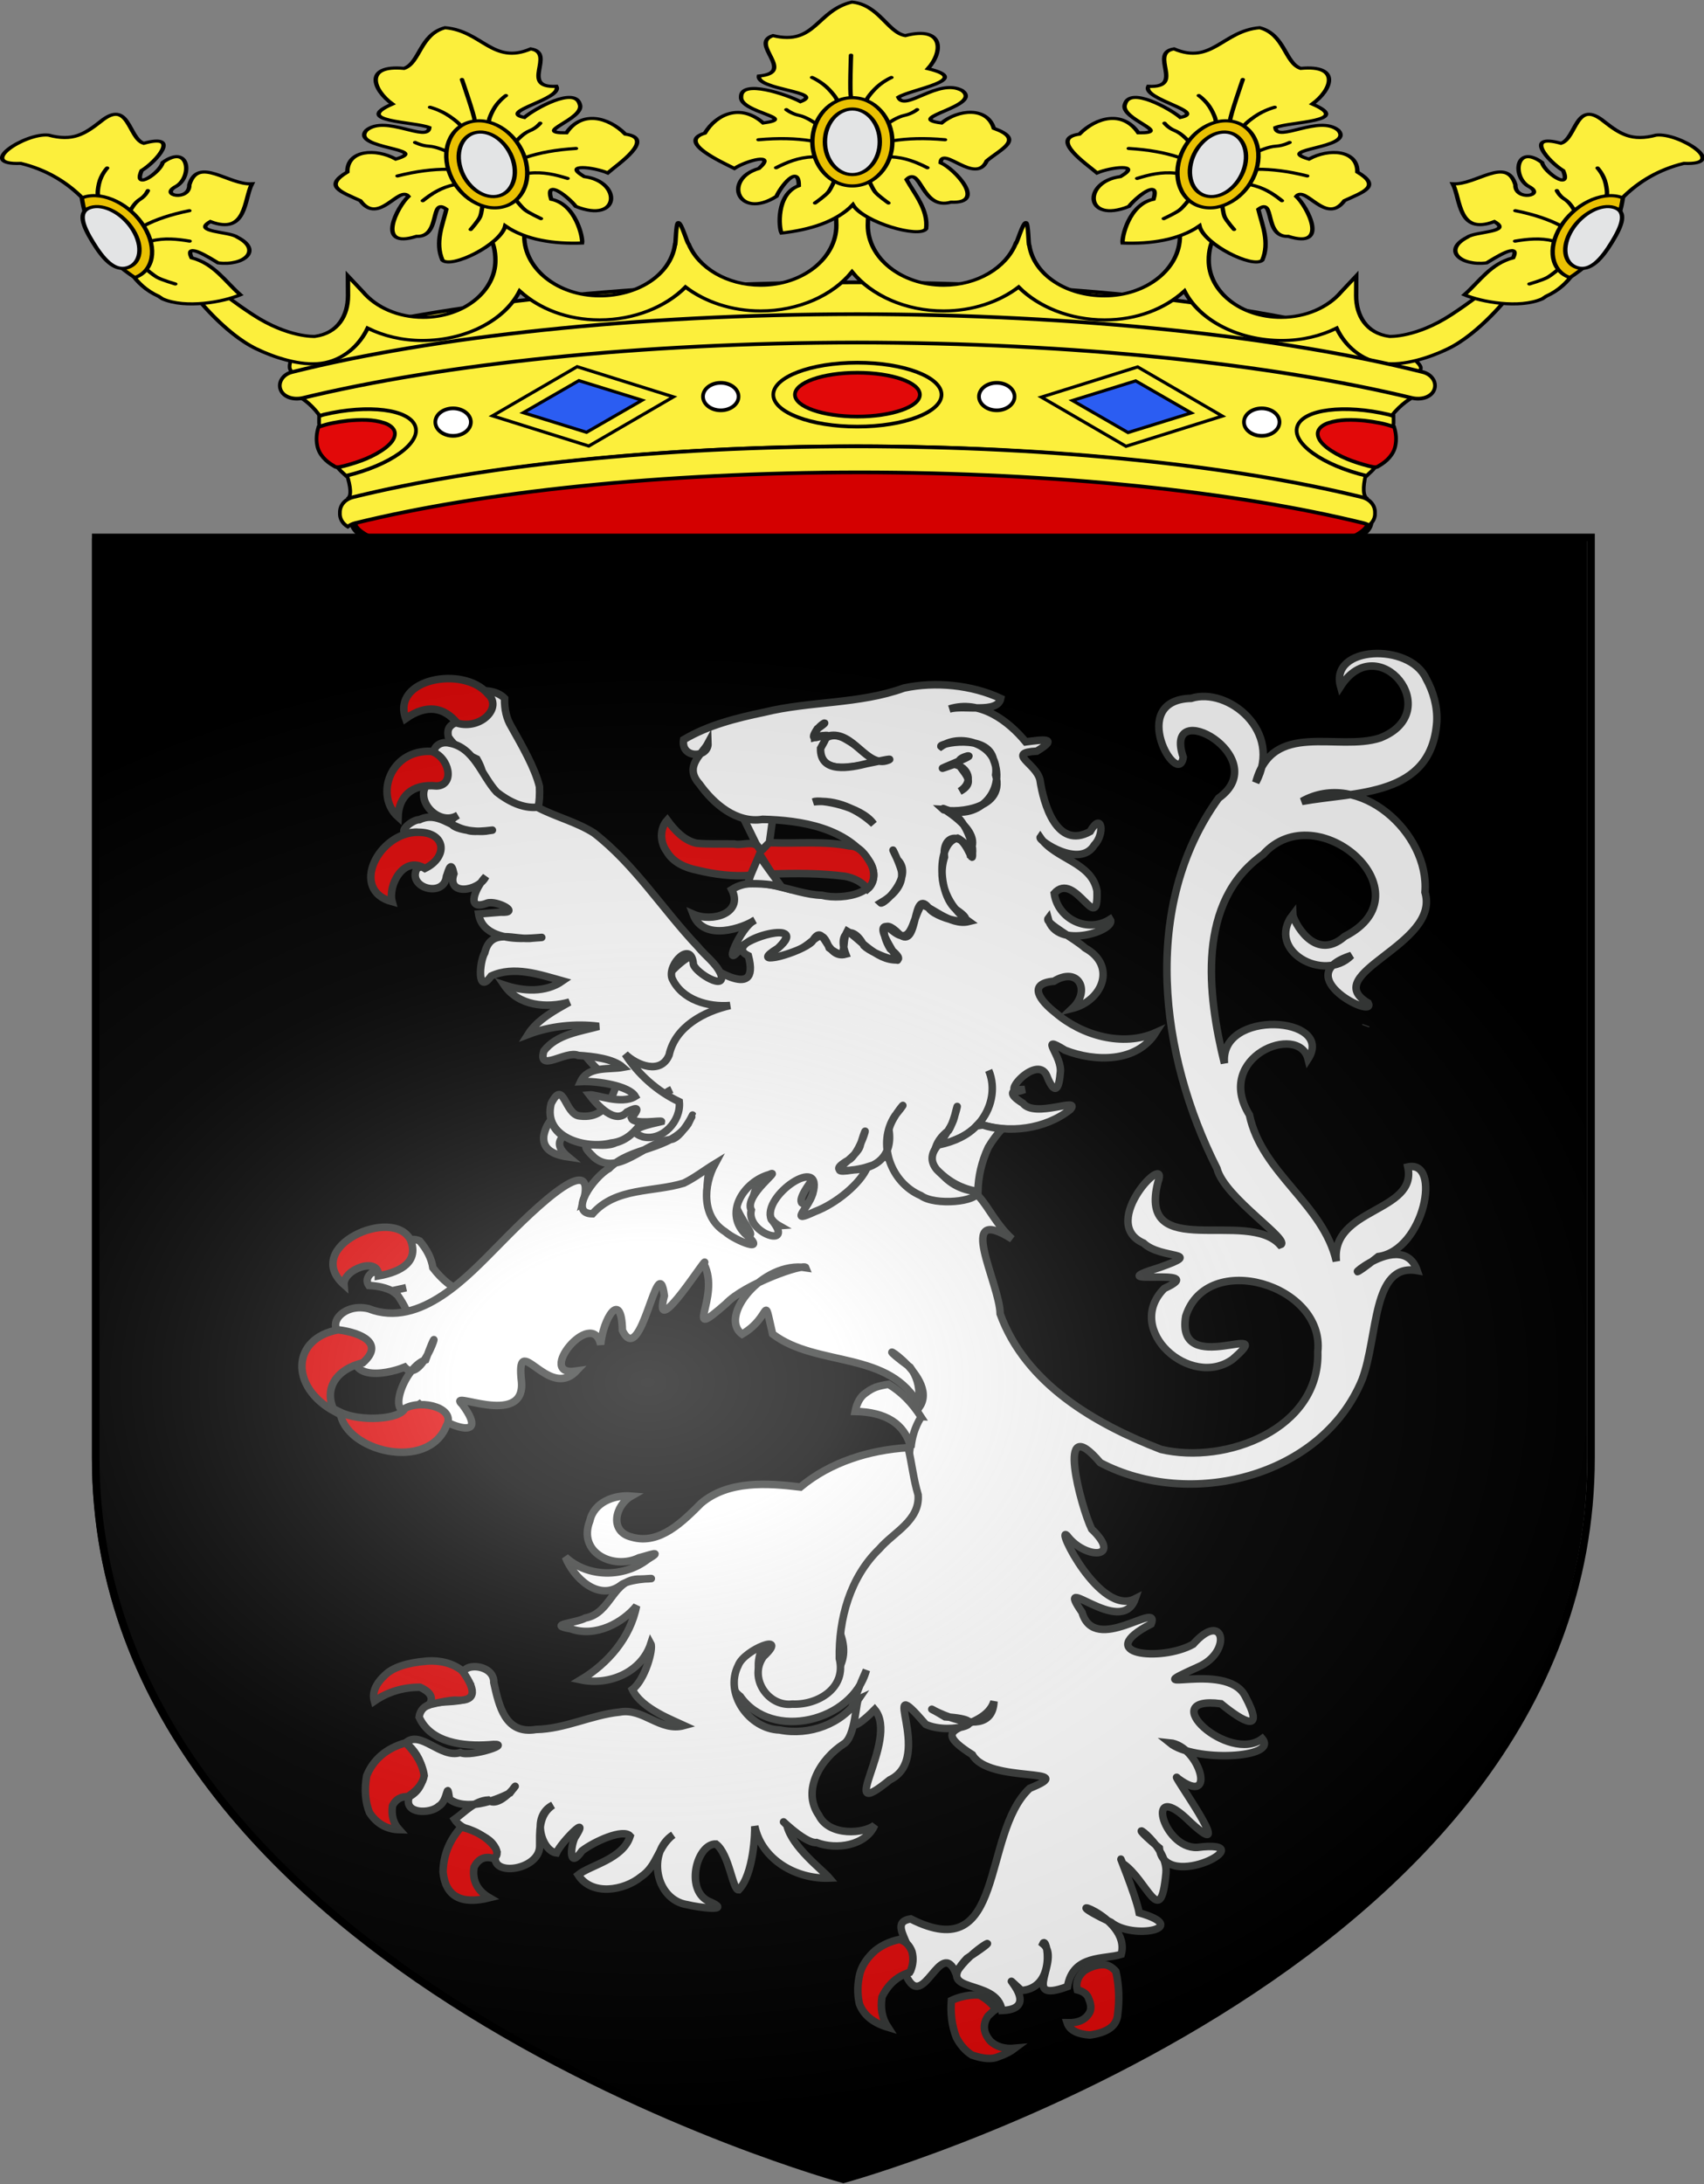 <?xml version="1.0" encoding="UTF-8" standalone="no"?>
<svg
   xmlns:dc="http://purl.org/dc/elements/1.1/"
   xmlns:cc="http://creativecommons.org/ns#"
   xmlns:rdf="http://www.w3.org/1999/02/22-rdf-syntax-ns#"
   xmlns:svg="http://www.w3.org/2000/svg"
   xmlns="http://www.w3.org/2000/svg"
   xmlns:xlink="http://www.w3.org/1999/xlink"
   xmlns:sodipodi="http://sodipodi.sourceforge.net/DTD/sodipodi-0.dtd"
   xmlns:inkscape="http://www.inkscape.org/namespaces/inkscape"
   height="872.044"
   width="680.81"
   version="1.0"
   id="svg2"
   sodipodi:version="0.32"
   inkscape:version="0.46"
   sodipodi:docname="Blason_It_Comté-Aoste_timbré.svg"
   sodipodi:docbase="C:\Documents and Settings\Propriétaire\Bureau"
   inkscape:export-filename="/Users/olivier/Desktop/Blason Rouge/Blason_Vide_3D.png"
   inkscape:export-xdpi="144"
   inkscape:export-ydpi="144"
   inkscape:output_extension="org.inkscape.output.svg.inkscape">
  <rect width="100%" height="100%" fill="#808080" stroke="none"/>
  <sodipodi:namedview
     inkscape:window-height="1009"
     inkscape:window-width="924"
     inkscape:pageshadow="2"
     inkscape:pageopacity="0.0"
     guidetolerance="10.0"
     gridtolerance="10.0"
     objecttolerance="10.0"
     borderopacity="1.0"
     bordercolor="#666666"
     pagecolor="#ffffff"
     id="base"
     showgrid="true"
     height="660px"
     inkscape:zoom="0.73849843"
     inkscape:cx="447.79368"
     inkscape:cy="353.31664"
     inkscape:window-x="1908"
     inkscape:window-y="78"
     inkscape:current-layer="layer3"
     showguides="true"
     inkscape:guide-bbox="true">
    <inkscape:grid
       type="xygrid"
       id="grid2520"
       visible="true"
       enabled="false"
       spacingx="30px"
       spacingy="30px" />
  </sodipodi:namedview>
  <desc
     id="desc4">Flag of Canton of Valais (Wallis)</desc>
  <defs
     id="defs6">
    <linearGradient
       id="linearGradient2893">
      <stop
         style="stop-color:white;stop-opacity:0.314;"
         offset="0"
         id="stop2895" />
      <stop
         id="stop2897"
         offset="0.19"
         style="stop-color:white;stop-opacity:0.251;" />
      <stop
         style="stop-color:#6b6b6b;stop-opacity:0.125;"
         offset="0.6"
         id="stop2901" />
      <stop
         style="stop-color:black;stop-opacity:0.125;"
         offset="1"
         id="stop2899" />
    </linearGradient>
    <radialGradient
       inkscape:collect="always"
       xlink:href="#linearGradient2893"
       id="radialGradient3163"
       gradientUnits="userSpaceOnUse"
       gradientTransform="matrix(1.354,0,0,0.977,-77.582,118.629)"
       cx="221.445"
       cy="226.331"
       fx="221.445"
       fy="226.331"
       r="300" />
  </defs>
  <g
     inkscape:groupmode="layer"
     id="layer3"
     inkscape:label="Fond écu"
     style="display:inline"
     transform="translate(36.634,212.235)">
    <g
       id="g3249"
       transform="translate(1.354,29.79)">
      <path
         sodipodi:nodetypes="ccscccccc"
         d="M 303.577,-114.075 C 218.298,-113.96 141.677,-105.295 86.634,-91.387 C 82.964,-90.448 79.083,-91.677 77.894,-94.642 C 76.705,-97.612 81.722,-105.809 85.391,-106.77 C 140.671,-121.251 216.227,-129.145 303.596,-129.298 C 390.985,-129.161 457.718,-121.251 513.004,-106.77 C 516.673,-105.809 530.814,-97.612 529.625,-94.642 C 528.429,-91.677 524.548,-90.448 520.884,-91.387 C 465.835,-105.295 388.887,-113.96 303.577,-114.075"
         style="font-size:12px;opacity:1;fill:#fcef3c;fill-opacity:1;stroke:#000000;stroke-width:1.477;stroke-miterlimit:4;stroke-dasharray:none;stroke-opacity:1;display:inline"
         id="path3970" />
      <g
         transform="matrix(2.716,0,0,1.922,-144.494,-1056.845)"
         id="g8419"
         style="opacity:1;stroke:#000000;stroke-width:0.647;stroke-miterlimit:4;stroke-dasharray:none;stroke-opacity:1">
        <path
           d="M 164.616,465.826 L 167.419,466.433 C 166.968,467.769 166.874,469.229 166.874,470.766 C 166.874,477.618 171.87,483.192 178.02,483.192 C 182.956,483.192 187.16,479.59 188.604,474.615 C 188.766,474.747 189.667,470.121 190.132,470.178 C 190.522,470.226 190.481,474.983 190.625,474.897 C 191.339,481.163 196.197,485.402 201.667,485.402 C 207.808,485.402 212.787,479.857 212.787,472.992 C 212.787,472.481 212.762,471.97 212.703,471.476 L 216.193,467.401 L 218.068,472.594 C 217.322,474.226 217.026,476.056 217.026,478.018 C 217.026,484.568 221.782,489.866 227.653,489.866 C 231.346,489.866 234.59,487.772 236.495,484.595 L 238.728,481.249 L 238.712,485.353 C 238.712,489.476 240.19,493.175 243.605,493.828 C 243.605,493.828 247.526,494.113 252.72,489.307 C 257.918,484.501 260.781,480.52 260.781,480.52 L 261.228,485.334 C 261.228,485.334 256.915,493.194 252.218,496.397 C 249.652,498.161 245.753,500.007 242.653,499.411 C 239.373,498.784 237.037,495.685 235.833,492.113 C 233.495,493.734 230.735,494.68 227.779,494.68 C 221.426,494.68 215.716,490.576 213.458,484.396 C 210.536,488.111 206.467,490.396 201.695,490.396 C 196.622,490.396 191.975,487.705 189.062,483.571 C 186.199,486.643 182.308,488.538 178.02,488.538 C 172.403,488.538 167.394,485.297 164.554,480.405 C 161.719,485.297 156.714,488.538 151.107,488.538 C 146.821,488.538 142.921,486.643 140.056,483.571 C 137.154,487.705 132.499,490.396 127.428,490.396 C 122.653,490.396 118.584,488.111 115.66,484.396 C 113.404,490.576 107.696,494.68 101.341,494.68 C 98.383,494.68 95.634,493.734 93.298,492.113 C 92.083,495.685 89.747,498.784 86.476,499.411 C 83.376,500.007 79.477,498.161 76.904,496.397 C 72.205,493.194 67.896,485.334 67.896,485.334 L 68.348,480.52 C 68.348,480.52 71.213,484.501 76.403,489.307 C 81.601,494.121 85.518,493.828 85.518,493.828 C 88.932,493.175 90.408,489.476 90.408,485.353 L 90.392,481.249 L 92.625,484.595 C 94.528,487.772 97.783,489.866 101.469,489.866 C 107.338,489.866 112.094,484.568 112.094,478.018 C 112.094,476.056 111.796,474.226 111.05,472.594 L 112.925,467.401 L 116.419,471.476 C 116.367,471.97 116.335,472.481 116.335,472.992 C 116.335,479.857 121.308,485.402 127.453,485.402 C 132.932,485.402 137.781,481.163 138.495,474.897 C 138.648,474.983 138.607,470.226 138.995,470.178 C 139.456,470.121 140.364,474.747 140.516,474.615 C 141.97,479.59 146.167,483.192 151.119,483.192 C 157.266,483.192 162.246,477.618 162.246,470.766 C 162.246,469.229 162.168,467.769 161.71,466.433 L 164.616,465.826"
           style="font-size:12px;fill:#fcef3c;fill-opacity:1;stroke:#000000;stroke-width:0.647;stroke-miterlimit:4;stroke-dasharray:none;stroke-opacity:1"
           id="path8421" />
      </g>
      <g
         style="opacity:1;stroke:#000000;stroke-width:0.647;stroke-miterlimit:4;stroke-dasharray:none;stroke-opacity:1"
         transform="matrix(2.716,0,0,1.922,-1301.285,-1119.239)"
         id="g8431">
        <path
           id="path8433"
           d="M 590.456,456.834 C 585.216,458.605 585.051,465.937 578.84,463.807 C 575.243,465.446 582.385,471.482 576.773,472.203 C 576.366,475.044 586.649,475.479 582.884,477.525 C 580.979,476.093 574.107,472.755 574.149,476.552 C 573.951,479.76 582.735,480.923 577.406,481.959 C 574.131,477.89 570.553,480.014 568.818,484.069 C 564.624,485.852 571.25,490.031 573.162,491.4 C 574.933,489.748 579.42,488.049 576.77,491.403 C 571.375,493.612 573.728,502.206 579.358,497.196 C 579.973,495.164 582.656,490.307 582.641,494.982 C 579.217,496.733 579.722,503.868 580.094,504.817 C 584.207,504.17 588.204,502.481 590.595,498.929 C 592.112,502.579 600.417,505.957 601.368,503.93 C 601.707,500.017 599.705,496.779 598.483,493.701 C 600.62,490.7 600.65,500.158 605.029,498.405 C 610.377,498.753 605.575,491.471 603.5,490.215 C 603.65,486.53 608.669,494.91 610.284,489.821 C 612.558,487.169 615.825,485.361 611.326,483.066 C 610.335,478.519 606.069,479.123 603.632,481.959 C 597.782,480.919 609.82,478.486 606.657,475.206 C 603.171,472.535 598.194,479.722 597.278,476.605 C 599.17,474.914 608.499,472.993 601.631,470.672 C 603.91,467.152 603.991,461.744 598.308,463.807 C 595.742,463.183 594.43,457.392 590.456,456.834 z"
           style="fill:#fcef3c;fill-opacity:1;fill-rule:evenodd;stroke:#000000;stroke-width:0.647;stroke-linecap:butt;stroke-linejoin:miter;stroke-miterlimit:4;stroke-dasharray:none;stroke-opacity:1" />
        <path
           style="fill:none;fill-rule:evenodd;stroke:#000000;stroke-width:0.647;stroke-linecap:round;stroke-linejoin:miter;stroke-miterlimit:4;stroke-dasharray:none;stroke-opacity:1"
           d="M 587.943,493.729 C 587.943,493.729 587.403,495.561 586.971,496.315 C 586.539,497.07 585.027,498.578 585.027,498.578"
           id="path8435" />
        <path
           style="fill:none;fill-rule:evenodd;stroke:#000000;stroke-width:0.647;stroke-linecap:round;stroke-linejoin:miter;stroke-miterlimit:4;stroke-dasharray:none;stroke-opacity:1"
           d="M 584.703,488.989 C 582.575,489.11 580.877,490.125 579.303,491.251"
           id="path8437"
           sodipodi:nodetypes="cc" />
        <path
           style="fill:none;fill-rule:evenodd;stroke:#000000;stroke-width:0.647;stroke-linecap:round;stroke-linejoin:miter;stroke-miterlimit:4;stroke-dasharray:none;stroke-opacity:1"
           d="M 584.379,485.648 C 582.234,485.167 579.719,485.053 576.71,485.433"
           id="path8439"
           sodipodi:nodetypes="cc" />
        <path
           style="fill:none;fill-rule:evenodd;stroke:#000000;stroke-width:0.647;stroke-linecap:round;stroke-linejoin:miter;stroke-miterlimit:4;stroke-dasharray:none;stroke-opacity:1"
           d="M 584.919,481.877 C 584.919,481.877 583.731,480.692 582.651,480.369 C 581.571,480.046 580.815,479.184 580.815,479.184"
           id="path8441" />
        <path
           style="fill:none;fill-rule:evenodd;stroke:#000000;stroke-width:0.647;stroke-linecap:round;stroke-linejoin:miter;stroke-miterlimit:4;stroke-dasharray:none;stroke-opacity:1"
           d="M 590.32,476.49 C 590.104,475.951 590.32,467.87 590.32,467.87"
           id="path8443" />
        <path
           style="fill:none;fill-rule:evenodd;stroke:#000000;stroke-width:0.647;stroke-linecap:round;stroke-linejoin:miter;stroke-miterlimit:4;stroke-dasharray:none;stroke-opacity:1"
           d="M 588.267,477.244 C 588.267,477.244 588.194,476.649 587.079,474.982 C 585.999,473.365 584.595,472.503 584.595,472.503"
           id="path8445"
           sodipodi:nodetypes="czc" />
        <path
           id="path8447"
           d="M 592.912,493.729 C 592.912,493.729 593.452,495.561 593.884,496.315 C 594.316,497.07 595.828,498.578 595.828,498.578"
           style="fill:none;fill-rule:evenodd;stroke:#000000;stroke-width:0.647;stroke-linecap:round;stroke-linejoin:miter;stroke-miterlimit:4;stroke-dasharray:none;stroke-opacity:1" />
        <path
           sodipodi:nodetypes="cc"
           id="path8449"
           d="M 596.152,488.989 C 598.28,489.11 599.978,490.125 601.552,491.251"
           style="fill:none;fill-rule:evenodd;stroke:#000000;stroke-width:0.647;stroke-linecap:round;stroke-linejoin:miter;stroke-miterlimit:4;stroke-dasharray:none;stroke-opacity:1" />
        <path
           sodipodi:nodetypes="cc"
           id="path8451"
           d="M 596.476,485.648 C 598.621,485.167 601.136,485.053 604.145,485.433"
           style="fill:none;fill-rule:evenodd;stroke:#000000;stroke-width:0.647;stroke-linecap:round;stroke-linejoin:miter;stroke-miterlimit:4;stroke-dasharray:none;stroke-opacity:1" />
        <path
           id="path8453"
           d="M 595.936,481.877 C 595.936,481.877 597.124,480.692 598.204,480.369 C 599.284,480.046 600.04,479.184 600.04,479.184"
           style="fill:none;fill-rule:evenodd;stroke:#000000;stroke-width:0.647;stroke-linecap:round;stroke-linejoin:miter;stroke-miterlimit:4;stroke-dasharray:none;stroke-opacity:1" />
        <path
           sodipodi:nodetypes="czc"
           id="path8455"
           d="M 592.588,477.244 C 592.588,477.244 592.661,476.649 593.776,474.982 C 594.856,473.365 596.26,472.503 596.26,472.503"
           style="fill:none;fill-rule:evenodd;stroke:#000000;stroke-width:0.647;stroke-linecap:round;stroke-linejoin:miter;stroke-miterlimit:4;stroke-dasharray:none;stroke-opacity:1" />
        <path
           d="M 584.636,485.856 C 584.636,480.787 587.268,476.698 590.512,476.698 C 593.756,476.698 596.399,480.787 596.399,485.856 C 596.399,490.93 593.767,495.033 590.512,495.033 C 587.268,495.033 584.636,490.93 584.636,485.856"
           style="font-size:12px;fill:#eac102;fill-opacity:1;stroke:#000000;stroke-width:0.647;stroke-miterlimit:4;stroke-dasharray:none;stroke-opacity:1"
           id="path8457" />
        <path
           id="path8459"
           style="font-size:12px;fill:#e3e4e5;fill-opacity:1;stroke:#000000;stroke-width:0.647;stroke-miterlimit:4;stroke-dasharray:none;stroke-opacity:1"
           d="M 586.481,485.859 C 586.481,482.094 588.288,479.056 590.514,479.056 C 592.74,479.056 594.554,482.094 594.554,485.859 C 594.554,489.627 592.747,492.675 590.514,492.675 C 588.288,492.675 586.481,489.627 586.481,485.859" />
      </g>
      <g
         style="opacity:1;stroke:#000000;stroke-width:0.647;stroke-miterlimit:4;stroke-dasharray:none;stroke-opacity:1"
         transform="matrix(2.716,0,0,1.922,-1302.707,-1120.917)"
         id="g8463">
        <path
           id="path8465"
           d="M 650.961,463.039 C 645.538,463.68 643.908,470.794 638.357,467.435 C 634.55,468.3 640.126,475.629 634.585,475.207 C 633.572,477.884 643.354,480.478 639.296,481.679 C 637.798,479.882 631.891,475.2 631.146,478.911 C 630.245,481.983 638.437,484.956 633.107,484.871 C 630.831,480.189 626.937,481.578 624.439,485.145 C 619.858,486.034 625.61,491.453 627.03,493.212 C 629.104,491.958 633.729,491.248 630.482,493.967 C 624.87,494.99 625.217,503.854 631.721,500.165 C 632.734,498.315 636.346,494.132 635.338,498.673 C 631.676,499.718 630.656,506.719 630.798,507.765 C 634.899,507.994 639.088,507.147 642.104,504.197 C 642.739,508.038 650.01,513.122 651.345,511.326 C 652.483,507.603 651.316,504.015 650.762,500.754 C 653.284,498.031 651.48,506.596 655.166,506.376 C 661.294,509.119 657.962,500.167 656.337,498.073 C 657.683,495.684 660.73,504.152 663.423,498.963 C 666.285,497.105 668.876,495.992 665.33,493.013 C 665.374,488.401 661.144,488.047 658.204,490.33 C 652.823,488.105 664.903,488.205 662.54,484.363 C 659.746,481.03 653.468,487.016 653.267,483.777 C 655.435,482.516 664.785,482.584 658.699,478.886 C 661.575,475.967 662.939,470.685 656.986,471.487 C 654.658,470.344 654.667,464.441 650.961,463.039 z"
           style="fill:#fcef3c;fill-opacity:1;fill-rule:evenodd;stroke:#000000;stroke-width:0.647;stroke-linecap:butt;stroke-linejoin:miter;stroke-miterlimit:4;stroke-dasharray:none;stroke-opacity:1" />
        <path
           id="path8467"
           d="M 640.677,498.565 C 640.677,498.565 639.769,500.242 639.195,500.889 C 638.62,501.536 636.851,502.695 636.851,502.695"
           style="fill:none;fill-rule:evenodd;stroke:#000000;stroke-width:0.647;stroke-linecap:round;stroke-linejoin:miter;stroke-miterlimit:4;stroke-dasharray:none;stroke-opacity:1" />
        <path
           sodipodi:nodetypes="cc"
           id="path8469"
           d="M 638.589,493.259 C 636.527,492.934 634.685,493.573 632.938,494.345"
           style="fill:none;fill-rule:evenodd;stroke:#000000;stroke-width:0.647;stroke-linecap:round;stroke-linejoin:miter;stroke-miterlimit:4;stroke-dasharray:none;stroke-opacity:1" />
        <path
           sodipodi:nodetypes="cc"
           id="path8471"
           d="M 638.992,489.928 C 637.042,489.01 634.66,488.376 631.7,488.121"
           style="fill:none;fill-rule:evenodd;stroke:#000000;stroke-width:0.647;stroke-linecap:round;stroke-linejoin:miter;stroke-miterlimit:4;stroke-dasharray:none;stroke-opacity:1" />
        <path
           id="path8473"
           d="M 640.314,486.356 C 640.314,486.356 639.431,484.95 638.466,484.41 C 637.502,483.869 636.962,482.869 636.962,482.869"
           style="fill:none;fill-rule:evenodd;stroke:#000000;stroke-width:0.647;stroke-linecap:round;stroke-linejoin:miter;stroke-miterlimit:4;stroke-dasharray:none;stroke-opacity:1" />
        <path
           id="path8475"
           d="M 646.633,482.216 C 646.541,481.645 648.474,473.794 648.474,473.794"
           style="fill:none;fill-rule:evenodd;stroke:#000000;stroke-width:0.647;stroke-linecap:round;stroke-linejoin:miter;stroke-miterlimit:4;stroke-dasharray:none;stroke-opacity:1" />
        <path
           sodipodi:nodetypes="czc"
           id="path8477"
           d="M 644.508,482.526 C 644.508,482.526 644.564,481.929 643.854,480.068 C 643.166,478.264 642.006,477.129 642.006,477.129"
           style="fill:none;fill-rule:evenodd;stroke:#000000;stroke-width:0.647;stroke-linecap:round;stroke-linejoin:miter;stroke-miterlimit:4;stroke-dasharray:none;stroke-opacity:1" />
        <path
           style="fill:none;fill-rule:evenodd;stroke:#000000;stroke-width:0.647;stroke-linecap:round;stroke-linejoin:miter;stroke-miterlimit:4;stroke-dasharray:none;stroke-opacity:1"
           d="M 645.431,499.599 C 645.431,499.599 645.557,501.501 645.809,502.328 C 646.062,503.155 647.186,504.944 647.186,504.944"
           id="path8479" />
        <path
           style="fill:none;fill-rule:evenodd;stroke:#000000;stroke-width:0.647;stroke-linecap:round;stroke-linejoin:miter;stroke-miterlimit:4;stroke-dasharray:none;stroke-opacity:1"
           d="M 649.544,495.642 C 651.555,496.203 652.963,497.549 654.229,498.977"
           id="path8481"
           sodipodi:nodetypes="cc" />
        <path
           style="fill:none;fill-rule:evenodd;stroke:#000000;stroke-width:0.647;stroke-linecap:round;stroke-linejoin:miter;stroke-miterlimit:4;stroke-dasharray:none;stroke-opacity:1"
           d="M 650.568,492.446 C 652.723,492.421 655.154,492.834 657.952,493.832"
           id="path8483"
           sodipodi:nodetypes="cc" />
        <path
           style="fill:none;fill-rule:evenodd;stroke:#000000;stroke-width:0.647;stroke-linecap:round;stroke-linejoin:miter;stroke-miterlimit:4;stroke-dasharray:none;stroke-opacity:1"
           d="M 650.856,488.649 C 650.856,488.649 652.247,487.738 653.349,487.647 C 654.452,487.556 655.359,486.871 655.359,486.871"
           id="path8485" />
        <path
           style="fill:none;fill-rule:evenodd;stroke:#000000;stroke-width:0.647;stroke-linecap:round;stroke-linejoin:miter;stroke-miterlimit:4;stroke-dasharray:none;stroke-opacity:1"
           d="M 648.642,483.425 C 648.642,483.425 648.84,482.859 650.262,481.462 C 651.641,480.107 653.169,479.558 653.169,479.558"
           id="path8487"
           sodipodi:nodetypes="czc" />
        <path
           id="path8489"
           style="font-size:12px;fill:#eac102;fill-opacity:1;stroke:#000000;stroke-width:0.647;stroke-miterlimit:4;stroke-dasharray:none;stroke-opacity:1"
           d="M 639.194,490.184 C 640.276,485.232 643.668,481.784 646.773,482.459 C 649.877,483.134 651.532,487.68 650.45,492.633 C 649.366,497.59 645.971,501.051 642.857,500.373 C 639.753,499.698 638.11,495.141 639.194,490.184" />
        <path
           d="M 640.959,490.571 C 641.763,486.892 644.14,484.3 646.27,484.764 C 648.401,485.227 649.488,488.572 648.683,492.251 C 647.879,495.933 645.499,498.534 643.362,498.069 C 641.232,497.606 640.154,494.253 640.959,490.571"
           style="font-size:12px;fill:#e3e4e5;fill-opacity:1;stroke:#000000;stroke-width:0.647;stroke-miterlimit:4;stroke-dasharray:none;stroke-opacity:1"
           id="path8491" />
      </g>
      <g
         style="opacity:1;stroke:#000000;stroke-width:0.647;stroke-miterlimit:4;stroke-dasharray:none;stroke-opacity:1"
         transform="matrix(2.716,0,0,1.922,-1299.862,-1120.917)"
         id="g8493">
        <path
           id="path8495"
           d="M 530.074,463.039 C 535.497,463.68 537.127,470.794 542.678,467.435 C 546.485,468.3 540.909,475.629 546.45,475.207 C 547.463,477.884 537.681,480.478 541.739,481.679 C 543.237,479.882 549.144,475.2 549.889,478.911 C 550.79,481.983 542.598,484.956 547.928,484.871 C 550.204,480.189 554.099,481.578 556.596,485.145 C 561.177,486.034 555.425,491.453 554.005,493.212 C 551.931,491.958 547.306,491.248 550.553,493.967 C 556.165,494.99 555.818,503.854 549.314,500.165 C 548.301,498.315 544.69,494.132 545.697,498.673 C 549.359,499.718 550.379,506.719 550.237,507.765 C 546.137,507.994 541.947,507.147 538.931,504.197 C 538.296,508.038 531.025,513.122 529.69,511.326 C 528.552,507.603 529.719,504.015 530.273,500.754 C 527.751,498.031 529.555,506.596 525.869,506.376 C 519.741,509.119 523.073,500.167 524.698,498.073 C 523.352,495.684 520.305,504.152 517.612,498.963 C 514.75,497.105 512.159,495.992 515.705,493.013 C 515.661,488.401 519.891,488.047 522.832,490.33 C 528.212,488.105 516.133,488.205 518.495,484.363 C 521.289,481.03 527.567,487.016 527.768,483.777 C 525.6,482.516 516.25,482.584 522.336,478.886 C 519.461,475.967 518.096,470.685 524.049,471.487 C 526.377,470.344 526.368,464.441 530.074,463.039 z"
           style="fill:#fcef3c;fill-opacity:1;fill-rule:evenodd;stroke:#000000;stroke-width:0.647;stroke-linecap:butt;stroke-linejoin:miter;stroke-miterlimit:4;stroke-dasharray:none;stroke-opacity:1" />
        <path
           style="fill:none;fill-rule:evenodd;stroke:#000000;stroke-width:0.647;stroke-linecap:round;stroke-linejoin:miter;stroke-miterlimit:4;stroke-dasharray:none;stroke-opacity:1"
           d="M 540.358,498.565 C 540.358,498.565 541.266,500.242 541.841,500.889 C 542.415,501.536 544.184,502.695 544.184,502.695"
           id="path8497" />
        <path
           style="fill:none;fill-rule:evenodd;stroke:#000000;stroke-width:0.647;stroke-linecap:round;stroke-linejoin:miter;stroke-miterlimit:4;stroke-dasharray:none;stroke-opacity:1"
           d="M 542.446,493.259 C 544.508,492.934 546.35,493.573 548.097,494.345"
           id="path8499"
           sodipodi:nodetypes="cc" />
        <path
           style="fill:none;fill-rule:evenodd;stroke:#000000;stroke-width:0.647;stroke-linecap:round;stroke-linejoin:miter;stroke-miterlimit:4;stroke-dasharray:none;stroke-opacity:1"
           d="M 542.043,489.928 C 543.993,489.01 546.375,488.376 549.335,488.121"
           id="path8501"
           sodipodi:nodetypes="cc" />
        <path
           style="fill:none;fill-rule:evenodd;stroke:#000000;stroke-width:0.647;stroke-linecap:round;stroke-linejoin:miter;stroke-miterlimit:4;stroke-dasharray:none;stroke-opacity:1"
           d="M 540.721,486.356 C 540.721,486.356 541.605,484.95 542.569,484.41 C 543.534,483.869 544.073,482.869 544.073,482.869"
           id="path8503" />
        <path
           style="fill:none;fill-rule:evenodd;stroke:#000000;stroke-width:0.647;stroke-linecap:round;stroke-linejoin:miter;stroke-miterlimit:4;stroke-dasharray:none;stroke-opacity:1"
           d="M 534.402,482.216 C 534.494,481.645 532.562,473.794 532.562,473.794"
           id="path8505" />
        <path
           style="fill:none;fill-rule:evenodd;stroke:#000000;stroke-width:0.647;stroke-linecap:round;stroke-linejoin:miter;stroke-miterlimit:4;stroke-dasharray:none;stroke-opacity:1"
           d="M 536.527,482.526 C 536.527,482.526 536.471,481.929 537.181,480.068 C 537.869,478.264 539.029,477.129 539.029,477.129"
           id="path8507"
           sodipodi:nodetypes="czc" />
        <path
           id="path8509"
           d="M 535.604,499.599 C 535.604,499.599 535.478,501.501 535.226,502.328 C 534.974,503.155 533.849,504.944 533.849,504.944"
           style="fill:none;fill-rule:evenodd;stroke:#000000;stroke-width:0.647;stroke-linecap:round;stroke-linejoin:miter;stroke-miterlimit:4;stroke-dasharray:none;stroke-opacity:1" />
        <path
           sodipodi:nodetypes="cc"
           id="path8511"
           d="M 531.491,495.642 C 529.481,496.203 528.073,497.549 526.806,498.977"
           style="fill:none;fill-rule:evenodd;stroke:#000000;stroke-width:0.647;stroke-linecap:round;stroke-linejoin:miter;stroke-miterlimit:4;stroke-dasharray:none;stroke-opacity:1" />
        <path
           sodipodi:nodetypes="cc"
           id="path8513"
           d="M 530.467,492.446 C 528.312,492.421 525.881,492.834 523.083,493.832"
           style="fill:none;fill-rule:evenodd;stroke:#000000;stroke-width:0.647;stroke-linecap:round;stroke-linejoin:miter;stroke-miterlimit:4;stroke-dasharray:none;stroke-opacity:1" />
        <path
           id="path8515"
           d="M 530.179,488.649 C 530.179,488.649 528.789,487.738 527.686,487.647 C 526.583,487.556 525.676,486.871 525.676,486.871"
           style="fill:none;fill-rule:evenodd;stroke:#000000;stroke-width:0.647;stroke-linecap:round;stroke-linejoin:miter;stroke-miterlimit:4;stroke-dasharray:none;stroke-opacity:1" />
        <path
           sodipodi:nodetypes="czc"
           id="path8517"
           d="M 532.393,483.425 C 532.393,483.425 532.196,482.859 530.773,481.462 C 529.394,480.107 527.867,479.558 527.867,479.558"
           style="fill:none;fill-rule:evenodd;stroke:#000000;stroke-width:0.647;stroke-linecap:round;stroke-linejoin:miter;stroke-miterlimit:4;stroke-dasharray:none;stroke-opacity:1" />
        <path
           d="M 541.841,490.184 C 540.759,485.232 537.367,481.784 534.263,482.459 C 531.159,483.134 529.503,487.68 530.585,492.633 C 531.669,497.59 535.064,501.051 538.178,500.373 C 541.282,499.698 542.925,495.141 541.841,490.184"
           style="font-size:12px;fill:#eac102;fill-opacity:1;stroke:#000000;stroke-width:0.647;stroke-miterlimit:4;stroke-dasharray:none;stroke-opacity:1"
           id="path8519" />
        <path
           id="path8521"
           style="font-size:12px;fill:#e3e4e5;fill-opacity:1;stroke:#000000;stroke-width:0.647;stroke-miterlimit:4;stroke-dasharray:none;stroke-opacity:1"
           d="M 540.076,490.571 C 539.272,486.892 536.895,484.3 534.765,484.764 C 532.634,485.227 531.548,488.572 532.352,492.251 C 533.156,495.933 535.536,498.534 537.673,498.069 C 539.803,497.606 540.881,494.253 540.076,490.571" />
      </g>
      <g
         transform="matrix(2.716,0,0,1.922,-1319.778,-1120.581)"
         id="g8525"
         style="opacity:1;stroke:#000000;stroke-width:0.647;stroke-miterlimit:4;stroke-dasharray:none;stroke-opacity:1">
        <path
           id="path8527"
           d="M 495.843,519.185 C 499.236,521.286 504.803,519.834 507.295,518.342 C 505.045,515.558 503.463,511.891 500.124,510.659 C 498.967,507.179 502.902,510.764 504.008,511.712 C 507.849,512.407 510.58,509.061 506.846,506.371 C 505.758,505.172 500.135,505.382 502.883,503.132 C 508.274,505.998 507.817,498.484 509.002,495.29 C 505.621,495.608 501.079,489.475 499.791,495.5 C 499.861,498.966 495.229,497.736 497.874,495.797 C 500.289,493.803 499.76,486.886 495.872,490.861 C 495.539,492.909 491.462,496.895 492.766,492.543 C 494.947,490.678 498.633,484.721 493.084,486.873 C 490.798,485.873 490.939,477.456 486.705,482.388 C 484.368,484.974 482.633,486.522 479.091,485.178 C 475.678,484.626 468.232,491.442 475.006,491.046 C 482.448,493.616 486.392,501.013 488.898,507.969 C 490.367,511.838 491.542,516.272 495.257,518.638 L 495.843,519.185 L 495.843,519.185 z"
           style="fill:#fcef3c;fill-opacity:1;fill-rule:evenodd;stroke:#000000;stroke-width:0.647;stroke-linecap:butt;stroke-linejoin:miter;stroke-miterlimit:4;stroke-dasharray:none;stroke-opacity:1" />
        <path
           style="fill:none;fill-rule:evenodd;stroke:#000000;stroke-width:0.647;stroke-linecap:round;stroke-linejoin:miter;stroke-miterlimit:4;stroke-dasharray:none;stroke-opacity:1"
           d="M 493.225,512.757 C 493.225,512.757 494.431,514.232 495.112,514.759 C 495.793,515.287 497.724,516.095 497.724,516.095"
           id="path8529" />
        <path
           style="fill:none;fill-rule:evenodd;stroke:#000000;stroke-width:0.647;stroke-linecap:round;stroke-linejoin:miter;stroke-miterlimit:4;stroke-dasharray:none;stroke-opacity:1"
           d="M 494.183,507.175 C 496.103,506.476 498.001,506.762 499.835,507.196"
           id="path8531"
           sodipodi:nodetypes="cc" />
        <path
           style="fill:none;fill-rule:evenodd;stroke:#000000;stroke-width:0.647;stroke-linecap:round;stroke-linejoin:miter;stroke-miterlimit:4;stroke-dasharray:none;stroke-opacity:1"
           d="M 493.136,503.987 C 494.83,502.729 496.996,501.668 499.793,500.872"
           id="path8533"
           sodipodi:nodetypes="cc" />
        <path
           style="fill:none;fill-rule:evenodd;stroke:#000000;stroke-width:0.647;stroke-linecap:round;stroke-linejoin:miter;stroke-miterlimit:4;stroke-dasharray:none;stroke-opacity:1"
           d="M 491.157,500.733 C 491.157,500.733 491.729,499.194 492.549,498.486 C 493.37,497.779 493.691,496.7 493.691,496.7"
           id="path8535" />
        <path
           style="fill:none;fill-rule:evenodd;stroke:#000000;stroke-width:0.647;stroke-linecap:round;stroke-linejoin:miter;stroke-miterlimit:4;stroke-dasharray:none;stroke-opacity:1"
           d="M 486.364,497.757 C 486.364,497.757 486.192,497.183 486.506,495.229 C 486.811,493.335 487.702,492.01 487.702,492.01"
           id="path8537"
           sodipodi:nodetypes="czc" />
        <path
           style="font-size:12px;fill:#eac102;fill-opacity:1;stroke:#000000;stroke-width:0.647;stroke-miterlimit:4;stroke-dasharray:none;stroke-opacity:1"
           d="M 491.769,514.772 C 494.502,513.431 495.144,508.778 493.157,504.208 C 491.134,499.558 487.177,496.808 484.325,498.042 C 484.198,498.097 484.103,498.205 483.985,498.273 C 484.087,499.024 484.058,499.029 484.201,499.918 C 484.437,501.382 484.725,502.954 485.064,504.377 C 485.404,505.8 485.801,507.077 486.236,507.944 C 486.671,508.812 487.319,509.76 488.039,510.681 C 488.759,511.603 489.547,512.5 490.29,513.295 C 491.086,514.148 491.26,514.28 491.769,514.772 z"
           id="path8539" />
        <path
           d="M 485.591,507.405 C 484.089,503.951 483.306,501.055 485.263,500.208 C 487.221,499.361 490.027,501.457 491.529,504.911 C 493.033,508.369 492.66,511.852 490.696,512.702 C 488.739,513.549 487.094,510.862 485.591,507.405"
           style="font-size:12px;fill:#e3e4e5;fill-opacity:1;stroke:#000000;stroke-width:0.647;stroke-miterlimit:4;stroke-dasharray:none;stroke-opacity:1"
           id="path8541"
           sodipodi:nodetypes="csssc" />
      </g>
      <g
         transform="matrix(2.716,0,0,1.922,-1282.791,-1120.581)"
         id="g8543"
         style="opacity:1;stroke:#000000;stroke-width:0.647;stroke-miterlimit:4;stroke-dasharray:none;stroke-opacity:1">
        <path
           id="path8545"
           d="M 685.192,519.185 C 681.799,521.286 676.232,519.834 673.74,518.342 C 675.99,515.558 677.572,511.891 680.912,510.659 C 682.068,507.179 678.133,510.764 677.027,511.712 C 673.186,512.407 670.455,509.061 674.189,506.371 C 675.277,505.172 680.9,505.382 678.152,503.132 C 672.761,505.998 673.218,498.484 672.033,495.29 C 675.414,495.608 679.956,489.475 681.244,495.5 C 681.174,498.966 685.806,497.736 683.161,495.797 C 680.746,493.803 681.275,486.886 685.163,490.861 C 685.496,492.909 689.573,496.895 688.27,492.543 C 686.088,490.678 682.402,484.721 687.951,486.873 C 690.238,485.873 690.096,477.456 694.331,482.388 C 696.667,484.974 698.402,486.522 701.945,485.178 C 705.357,484.626 712.803,491.442 706.029,491.046 C 698.587,493.616 694.644,501.013 692.137,507.969 C 690.668,511.838 689.493,516.272 685.778,518.638 L 685.192,519.185 L 685.192,519.185 z"
           style="fill:#fcef3c;fill-opacity:1;fill-rule:evenodd;stroke:#000000;stroke-width:0.647;stroke-linecap:butt;stroke-linejoin:miter;stroke-miterlimit:4;stroke-dasharray:none;stroke-opacity:1" />
        <path
           id="path8547"
           d="M 687.81,512.757 C 687.81,512.757 686.604,514.232 685.923,514.759 C 685.243,515.287 683.311,516.095 683.311,516.095"
           style="fill:none;fill-rule:evenodd;stroke:#000000;stroke-width:0.647;stroke-linecap:round;stroke-linejoin:miter;stroke-miterlimit:4;stroke-dasharray:none;stroke-opacity:1" />
        <path
           sodipodi:nodetypes="cc"
           id="path8549"
           d="M 686.852,507.175 C 684.933,506.476 683.034,506.762 681.2,507.196"
           style="fill:none;fill-rule:evenodd;stroke:#000000;stroke-width:0.647;stroke-linecap:round;stroke-linejoin:miter;stroke-miterlimit:4;stroke-dasharray:none;stroke-opacity:1" />
        <path
           sodipodi:nodetypes="cc"
           id="path8551"
           d="M 687.899,503.987 C 686.205,502.729 684.039,501.668 681.242,500.872"
           style="fill:none;fill-rule:evenodd;stroke:#000000;stroke-width:0.647;stroke-linecap:round;stroke-linejoin:miter;stroke-miterlimit:4;stroke-dasharray:none;stroke-opacity:1" />
        <path
           id="path8553"
           d="M 689.878,500.733 C 689.878,500.733 689.306,499.194 688.486,498.486 C 687.665,497.779 687.344,496.7 687.344,496.7"
           style="fill:none;fill-rule:evenodd;stroke:#000000;stroke-width:0.647;stroke-linecap:round;stroke-linejoin:miter;stroke-miterlimit:4;stroke-dasharray:none;stroke-opacity:1" />
        <path
           sodipodi:nodetypes="czc"
           id="path8555"
           d="M 694.671,497.757 C 694.671,497.757 694.843,497.183 694.529,495.229 C 694.224,493.335 693.333,492.01 693.333,492.01"
           style="fill:none;fill-rule:evenodd;stroke:#000000;stroke-width:0.647;stroke-linecap:round;stroke-linejoin:miter;stroke-miterlimit:4;stroke-dasharray:none;stroke-opacity:1" />
        <path
           id="path8557"
           d="M 689.266,514.772 C 686.533,513.431 685.891,508.778 687.879,504.208 C 689.901,499.558 693.858,496.808 696.711,498.042 C 696.837,498.097 696.932,498.205 697.05,498.273 C 696.948,499.024 696.977,499.029 696.834,499.918 C 696.598,501.382 696.31,502.954 695.971,504.377 C 695.631,505.8 695.234,507.077 694.799,507.944 C 694.365,508.812 693.716,509.76 692.996,510.681 C 692.276,511.603 691.488,512.5 690.745,513.295 C 689.949,514.148 689.775,514.28 689.266,514.772 z"
           style="font-size:12px;fill:#eac102;fill-opacity:1;stroke:#000000;stroke-width:0.647;stroke-miterlimit:4;stroke-dasharray:none;stroke-opacity:1" />
        <path
           sodipodi:nodetypes="csssc"
           id="path8559"
           style="font-size:12px;fill:#e3e4e5;fill-opacity:1;stroke:#000000;stroke-width:0.647;stroke-miterlimit:4;stroke-dasharray:none;stroke-opacity:1"
           d="M 695.445,507.405 C 696.947,503.951 697.729,501.055 695.772,500.208 C 693.814,499.361 691.008,501.457 689.506,504.911 C 688.002,508.369 688.375,511.852 690.339,512.702 C 692.297,513.549 693.941,510.862 695.445,507.405" />
      </g>
      <path
         id="path3092"
         d="M 509.204,-33.457 C 509.204,-19.351 418.248,-7.903 306.178,-7.903 C 194.108,-7.903 103.152,-19.351 103.152,-33.457 C 103.152,-47.563 194.108,-59.011 306.178,-59.011 C 418.248,-59.011 509.204,-47.563 509.204,-33.457 z"
         style="opacity:1;fill:#d40000;fill-rule:evenodd;stroke:#000000;stroke-width:3;stroke-linecap:butt;stroke-linejoin:miter;stroke-miterlimit:4;stroke-dasharray:none;stroke-opacity:1" />
      <path
         sodipodi:nodetypes="ccscccccc"
         d="M 303.907,-63.844 C 223.51,-63.716 151.351,-55.495 100.559,-42.736 C 104.779,-44.369 98.541,-59.005 93.295,-70.037 C 86.95,-83.38 77.637,-85.349 77.637,-85.349 C 133.79,-98.88 217.248,-108.425 304.246,-108.515 C 391.277,-108.425 475.165,-99.19 531.325,-85.659 C 531.325,-85.659 520.218,-82.697 513.878,-69.352 C 508.634,-58.322 504.366,-44.369 508.592,-42.736 C 457.807,-55.495 384.298,-63.716 303.907,-63.844"
         style="font-size:12px;opacity:1;fill:#fcef3c;fill-opacity:1;stroke:#000000;stroke-width:1.477;stroke-miterlimit:4;stroke-dasharray:none;stroke-opacity:1"
         id="path8379" />
      <path
         d="M 304.393,-105.262 C 217.395,-105.15 139.228,-96.706 83.075,-83.154 C 79.331,-82.238 75.372,-83.436 74.159,-86.325 C 72.946,-89.219 74.961,-92.54 78.705,-93.476 C 135.099,-107.587 215.282,-116.446 304.413,-116.595 C 393.563,-116.462 474.052,-107.587 530.453,-93.476 C 534.197,-92.54 536.212,-89.219 534.999,-86.325 C 533.779,-83.436 529.82,-82.238 526.083,-83.154 C 469.923,-96.706 391.424,-105.15 304.393,-105.262"
         style="font-size:12px;opacity:1;fill:#fcef3c;fill-opacity:1;stroke:#000000;stroke-width:1.477;stroke-miterlimit:4;stroke-dasharray:none;stroke-opacity:1"
         id="path8381" />
      <path
         style="font-size:12px;opacity:1;fill:#fcef3c;fill-opacity:1;stroke:#000000;stroke-width:1.477;stroke-miterlimit:4;stroke-dasharray:none;stroke-opacity:1"
         d="M 304.634,-63.818 C 225.189,-63.722 154.029,-56.04 103.244,-43.579 C 99.65,-42.696 97.747,-40.127 97.812,-37.333 C 97.647,-35.132 98.761,-33.038 100.952,-31.748 C 101.774,-32.383 102.782,-32.888 104.008,-33.189 C 154.793,-45.651 225.953,-53.333 305.398,-53.428 C 384.83,-53.333 455.912,-45.651 506.703,-33.189 C 507.562,-32.978 508.333,-32.672 508.995,-32.288 C 510.656,-33.59 511.502,-35.413 511.371,-37.333 C 511.436,-40.127 509.533,-42.696 505.94,-43.579 C 455.148,-56.04 384.066,-63.722 304.634,-63.818 z"
         id="path8383"
         sodipodi:nodetypes="ccccscscccc" />
      <path
         d="M 304.546,-71.699 C 285.961,-71.699 270.968,-77.411 270.968,-84.449 C 270.968,-91.487 285.961,-97.222 304.546,-97.222 C 323.147,-97.222 338.19,-91.51 338.19,-84.449 C 338.19,-77.411 323.147,-71.699 304.546,-71.699"
         style="font-size:12px;opacity:1;fill:#fcef3c;fill-opacity:1;stroke:#000000;stroke-width:1.477;stroke-miterlimit:4;stroke-dasharray:none;stroke-opacity:1"
         id="path8385" />
      <path
         id="path8387"
         style="font-size:12px;opacity:1;fill:#e20909;fill-opacity:1;stroke:#000000;stroke-width:1.477;stroke-miterlimit:4;stroke-dasharray:none;stroke-opacity:1"
         d="M 304.555,-75.703 C 290.751,-75.703 279.615,-79.623 279.615,-84.452 C 279.615,-89.282 290.751,-93.218 304.555,-93.218 C 318.371,-93.218 329.543,-89.298 329.543,-84.452 C 329.543,-79.623 318.371,-75.703 304.555,-75.703" />
      <path
         id="path8389"
         d="M 518.754,-75.888 C 518.121,-76.054 517.625,-76.306 516.977,-76.461 C 499.137,-80.711 482.77,-78.63 480.351,-71.875 C 477.943,-65.147 490.288,-56.317 508.006,-52.046 C 508.899,-52.936 509.862,-53.667 510.693,-54.608 C 511.943,-56.024 513.122,-57.463 514.125,-58.959 C 515.127,-60.454 515.938,-61.982 516.563,-63.511 C 517.151,-64.948 517.62,-66.424 517.969,-67.861 C 518.318,-69.299 518.556,-70.691 518.713,-72.077 C 518.87,-73.456 518.741,-74.61 518.754,-75.888 z"
         style="font-size:12px;opacity:1;fill:#fcef3c;fill-opacity:1;stroke:#000000;stroke-width:1.477;stroke-miterlimit:4;stroke-dasharray:none;stroke-opacity:1" />
      <path
         id="path8391"
         d="M 519.044,-71.537 C 515.233,-72.934 511.205,-73.609 507.187,-74.07 C 502.349,-74.518 497.313,-74.671 492.643,-73.119 C 490.778,-72.459 488.647,-71.215 488.476,-69.031 C 488.44,-66.564 490.427,-64.709 492.199,-63.266 C 497.029,-59.613 502.848,-57.54 508.652,-56.016 C 510.053,-55.782 511.676,-54.961 512.89,-56.004 C 516.027,-57.756 518.922,-60.584 519.548,-64.261 C 520.006,-66.61 519.776,-69.036 519.094,-71.318 L 519.044,-71.537 L 519.044,-71.537 z"
         style="font-size:12px;opacity:1;fill:#e20909;fill-opacity:1;stroke:#000000;stroke-width:1.477;stroke-miterlimit:4;stroke-dasharray:none;stroke-opacity:1" />
      <path
         style="font-size:12px;opacity:1;fill:#fcef3c;fill-opacity:1;stroke:#000000;stroke-width:1.477;stroke-miterlimit:4;stroke-dasharray:none;stroke-opacity:1"
         d="M 89.521,-75.888 C 90.155,-76.054 90.65,-76.306 91.298,-76.461 C 109.138,-80.711 125.506,-78.63 127.925,-71.875 C 130.333,-65.147 117.987,-56.317 100.269,-52.046 C 99.377,-52.936 98.413,-53.667 97.582,-54.608 C 96.332,-56.024 95.153,-57.463 94.151,-58.959 C 93.148,-60.454 92.337,-61.982 91.712,-63.511 C 91.125,-64.948 90.655,-66.424 90.306,-67.861 C 89.958,-69.299 89.72,-70.691 89.562,-72.077 C 89.406,-73.456 89.535,-74.61 89.521,-75.888 z"
         id="path8393" />
      <path
         id="path8395"
         d="M 89.232,-71.537 C 93.042,-72.934 97.07,-73.609 101.089,-74.07 C 105.927,-74.518 110.963,-74.671 115.632,-73.119 C 117.498,-72.459 119.629,-71.215 119.8,-69.031 C 119.836,-66.564 117.848,-64.709 116.077,-63.266 C 111.247,-59.613 105.428,-57.54 99.623,-56.016 C 98.223,-55.782 96.599,-54.961 95.386,-56.004 C 92.249,-57.756 89.354,-60.584 88.727,-64.261 C 88.269,-66.61 88.5,-69.036 89.181,-71.318 L 89.232,-71.537 L 89.232,-71.537 z"
         style="font-size:12px;opacity:1;fill:#e20909;fill-opacity:1;stroke:#000000;stroke-width:1.477;stroke-miterlimit:4;stroke-dasharray:none;stroke-opacity:1" />
      <path
         d="M 242.878,-83.695 C 242.878,-86.718 246.055,-89.176 249.968,-89.176 C 253.908,-89.176 257.091,-86.718 257.091,-83.695 C 257.091,-80.679 253.908,-78.199 249.968,-78.199 C 246.055,-78.199 242.878,-80.679 242.878,-83.695"
         style="font-size:12px;opacity:1;fill:#ffffff;fill-opacity:1;stroke:#000000;stroke-width:1.477;stroke-miterlimit:4;stroke-dasharray:none;stroke-opacity:1"
         id="path8397" />
      <path
         d="M 135.934,-73.506 C 135.934,-76.528 139.117,-78.986 143.024,-78.986 C 146.964,-78.986 150.14,-76.528 150.14,-73.506 C 150.14,-70.468 146.964,-68.01 143.024,-68.01 C 139.117,-68.01 135.934,-70.468 135.934,-73.506"
         style="font-size:12px;opacity:1;fill:#ffffff;fill-opacity:1;stroke:#000000;stroke-width:1.477;stroke-miterlimit:4;stroke-dasharray:none;stroke-opacity:1"
         id="path8399" />
      <path
         d="M 353.149,-83.695 C 353.149,-86.718 356.332,-89.176 360.246,-89.176 C 364.179,-89.176 367.362,-86.718 367.362,-83.695 C 367.362,-80.679 364.179,-78.199 360.246,-78.199 C 356.332,-78.199 353.149,-80.679 353.149,-83.695"
         style="font-size:12px;opacity:1;fill:#ffffff;fill-opacity:1;stroke:#000000;stroke-width:1.477;stroke-miterlimit:4;stroke-dasharray:none;stroke-opacity:1"
         id="path8401" />
      <path
         id="path8403"
         style="font-size:12px;opacity:1;fill:#ffffff;fill-opacity:1;stroke:#000000;stroke-width:1.477;stroke-miterlimit:4;stroke-dasharray:none;stroke-opacity:1"
         d="M 459.018,-73.506 C 459.018,-76.528 462.201,-78.986 466.108,-78.986 C 470.048,-78.986 473.224,-76.528 473.224,-73.506 C 473.224,-70.468 470.048,-68.01 466.108,-68.01 C 462.201,-68.01 459.018,-70.468 459.018,-73.506" />
      <rect
         style="opacity:1;fill:#fcef3c;fill-opacity:1;fill-rule:evenodd;stroke:#000000;stroke-width:1.72;stroke-linecap:round;stroke-linejoin:miter;marker:none;marker-start:none;marker-mid:none;marker-end:none;stroke-miterlimit:4;stroke-dasharray:none;stroke-dashoffset:0;stroke-opacity:1;visibility:visible;display:inline;overflow:visible;enable-background:accumulate"
         id="rect8405"
         width="40.334"
         height="39.098"
         x="18.936"
         y="-201.769"
         transform="matrix(0.954,0.299,-0.865,0.502,0,0)" />
      <rect
         transform="matrix(0.955,0.296,-0.866,0.499,0,0)"
         y="-195.421"
         x="25.195"
         height="25.65"
         width="26.457"
         id="rect8407"
         style="opacity:1;fill:#2b5df2;fill-opacity:1;fill-rule:evenodd;stroke:#000000;stroke-width:1.724;stroke-linecap:round;stroke-linejoin:miter;marker:none;marker-start:none;marker-mid:none;marker-end:none;stroke-miterlimit:4;stroke-dasharray:none;stroke-dashoffset:0;stroke-opacity:1;visibility:visible;display:inline;overflow:visible;enable-background:accumulate" />
      <rect
         transform="matrix(-0.954,0.299,0.865,0.502,0,0)"
         y="45.308"
         x="-395.555"
         height="39.098"
         width="40.334"
         id="rect8409"
         style="opacity:1;fill:#fcef3c;fill-opacity:1;fill-rule:evenodd;stroke:#000000;stroke-width:1.72;stroke-linecap:round;stroke-linejoin:miter;marker:none;marker-start:none;marker-mid:none;marker-end:none;stroke-miterlimit:4;stroke-dasharray:none;stroke-dashoffset:0;stroke-opacity:1;visibility:visible;display:inline;overflow:visible;enable-background:accumulate" />
      <rect
         style="opacity:1;fill:#2b5df2;fill-opacity:1;fill-rule:evenodd;stroke:#000000;stroke-width:1.724;stroke-linecap:round;stroke-linejoin:miter;marker:none;marker-start:none;marker-mid:none;marker-end:none;stroke-miterlimit:4;stroke-dasharray:none;stroke-dashoffset:0;stroke-opacity:1;visibility:visible;display:inline;overflow:visible;enable-background:accumulate"
         id="rect8411"
         width="26.457"
         height="25.65"
         x="-389.369"
         y="50.699"
         transform="matrix(-0.955,0.296,0.866,0.499,0,0)" />
    </g>
    <path
       sodipodi:nodetypes="cccccc"
       d="M 298.809,658.259 C 298.809,658.259 597.532,576.876 597.532,370.046 C 597.532,163.217 597.532,2.708 597.532,2.708 L 0.086,2.708 L 0.086,370.046 C 0.086,576.876 298.809,658.259 298.809,658.259 z"
       style="opacity:1;fill:#000000;fill-opacity:1;fill-rule:evenodd;stroke:none;stroke-width:3;stroke-linecap:butt;stroke-linejoin:miter;stroke-miterlimit:4;stroke-dasharray:none;stroke-opacity:1;display:inline"
       id="path2458"
       inkscape:export-xdpi="144"
       inkscape:export-ydpi="144" />
  </g>
  <g
     inkscape:groupmode="layer"
     id="layer4"
     inkscape:label="Meubles"
     style="opacity:1;display:inline"
     transform="translate(36.634,212.235)">
    <g
       id="g6475"
       inkscape:label="Calque 1"
       transform="matrix(1.001,0,0,0.725,-63.128,-176.192)"
       style="opacity:1">
      <g
         transform="translate(62.857,493.791)"
         style="opacity:1;display:inline"
         id="g6477">
        <g
           id="g5810" />
        <g
           id="g6515">
          <rect
             id="rect4923"
             style="opacity:1;fill:none;fill-opacity:1;fill-rule:nonzero;stroke:none;stroke-width:7.56;stroke-linecap:round;stroke-linejoin:round;stroke-miterlimit:4;stroke-dasharray:none;stroke-opacity:1;display:inline"
             y="3.375078e-14"
             x="0"
             height="660"
             width="600" />
        </g>
      </g>
      <rect
         y="686.648"
         x="314.286"
         height="45.714"
         width="0"
         id="rect4632"
         style="fill:#ff0000;fill-opacity:1;stroke-width:5.394;stroke-miterlimit:4;stroke-dasharray:none" />
    </g>
    <g
       id="g2617">
      <path
         style="fill:#ffffff;fill-opacity:1;stroke:#363837;stroke-width:3;stroke-miterlimit:4;stroke-dasharray:none;stroke-opacity:1"
         id="path3733"
         d="M 125.478,283.963 C 125.955,286.276 125.453,288.477 124.116,290.694 C 120.836,293.204 116.701,294.956 111.849,295.948 C 109.939,297.531 109.567,299.345 110.723,300.999 C 114.49,301.187 117.435,301.907 119.975,303.15 L 125.655,301.885 L 119.975,303.15 C 120.684,303.653 121.536,304.282 122.249,304.914 C 125.143,309.117 126.763,312.569 126.978,315.532 C 129.763,315.48 132.536,314.914 135.152,313.705 C 140.508,310.639 145.308,307.584 148.979,304.035 C 144.052,302.062 139.925,298.655 136.322,293.95 C 135.812,290.348 134.049,286.769 131.032,283.215 C 128.778,282.226 126.974,282.517 125.478,283.963 z" />
      <path
         sodipodi:nodetypes="cccccccccc"
         style="fill:#ffffff;fill-opacity:1;stroke:#363837;stroke-width:3;stroke-miterlimit:4;stroke-dasharray:none;stroke-opacity:1"
         id="path3723"
         d="M 146.522,75.744 C 142.823,77.293 141.915,78.708 142.479,81.935 C 144.68,85.385 148.459,88.39 153.905,90.857 C 156.989,96.264 157.263,100.531 154.523,103.67 L 154.436,103.763 C 162.894,107.364 179.904,127.87 178.908,101.838 C 177.131,94.421 171.911,85.441 167.711,77.952 C 165.781,74.835 164.868,71.044 164.972,66.579 C 163.299,64.845 160.727,63.865 157.873,63.601 C 153.698,69.834 159.289,74.053 146.522,75.744 z" />
      <path
         style="fill:#ffffff;fill-opacity:1;stroke:#363837;stroke-width:3;stroke-miterlimit:4;stroke-dasharray:none;stroke-opacity:1"
         id="path3713"
         d="M 301.969,94.06 C 302.387,93.931 302.805,93.931 303.362,93.931 L 313.701,92.642 C 310.079,89.032 306.427,85.808 301.412,82.971 C 290,75.933 284.087,95.818 301.969,94.06 z"
         sodipodi:nodetypes="ccccc" />
      <path
         id="path3715"
         style="fill:#ffffff;fill-opacity:1;stroke:#363837;stroke-width:3;stroke-miterlimit:4;stroke-dasharray:none;stroke-opacity:1"
         d="M 270.764,124.232 L 272.018,115.077 C 268.675,114.82 264.913,114.82 261.013,114.949 C 260.874,114.82 260.874,114.82 260.874,114.82 C 260.734,114.82 260.734,114.82 260.734,114.82 L 260.734,114.949 L 260.734,115.077 L 265.471,124.748 L 267.421,127.456 L 267.421,127.456 L 270.764,124.232 z" />
      <path
         style="fill:#ffffff;fill-opacity:1;stroke:#363837;stroke-width:3;stroke-miterlimit:4;stroke-dasharray:none;stroke-opacity:1"
         id="path3731"
         d="M 188.435,241.438 C 185.927,239.762 184.256,237.7 183.559,234.862 C 182.027,236.666 181.052,238.859 180.634,241.179 C 180.077,245.95 183.281,248.659 190.385,249.69 C 186.485,246.467 185.927,243.759 188.435,241.438 z" />
      <path
         sodipodi:nodetypes="cccccccccccccccccccccccccccccccccccccccccccccccccccccccccccccccccccccccccccccccccccccccccccccccccccccccc"
         id="path3707"
         d="M 533.096,58.614 C 526.539,44.265 494.446,45.595 498.966,61.837 C 514.031,38.374 541.406,71.966 514.757,82.401 C 497.845,87.929 471.767,75.183 465.113,100.132 C 476.146,79.722 453.891,61.925 439.269,66.58 C 413.382,67.23 434.092,102.942 436.123,90.129 C 427.593,64.938 472.816,90.225 450.247,106.428 C 419.098,149.6 426.738,209.171 449.582,254.274 C 452.596,266.118 479.995,283.327 474.804,284.813 C 461.751,270.2 417.802,291.88 425.98,259.864 C 430.979,246.477 401.711,275.956 420.248,284.079 C 427.395,290.793 445.179,287.226 426.7,293.8 C 400.268,301.94 448.218,293.152 428.552,302.192 C 412.133,318.654 439.024,342.592 455.845,330.475 C 475.099,313.792 432.849,338.697 437.114,313.271 C 445.575,286.74 492.731,300.606 489.858,327.501 C 490.833,358.254 453.119,372.634 427.189,366.441 C 401.014,356.287 373.17,340.386 362.969,312.351 C 362.804,300.056 344.671,267.876 367.74,282.453 C 355.314,271.148 355.762,255.522 336.042,262.763 C 320.993,258.03 314.63,235.822 303.074,257.939 C 294.568,265.637 274.565,276.728 287.867,258.825 C 288.804,242.804 259.59,268.593 274.686,277.166 C 246.768,279.342 283.403,238.457 261.243,258.147 C 245.093,265.904 277.646,290.062 254.782,277.021 C 234.478,271.694 258.08,237.146 237.77,255.247 C 223.77,257.695 206.053,262.375 196.294,268.082 C 203.275,243.146 171,276.371 162.527,284.974 C 150.868,296.641 131.351,318.422 110.658,310.282 C 98.484,307.293 90.359,320.937 106.208,322.579 C 99.654,339.669 116.939,336.876 125.043,333.606 C 132.515,342.101 141.775,307.716 133.43,330.677 C 123.654,333.982 116.279,358.967 130.922,348.43 C 136.933,354.705 161.064,366.099 148.057,348.47 C 141.226,342.132 173.155,358.205 171.741,339.564 C 169.212,317.779 182.24,347.126 193.61,335.189 C 176.86,337.676 200.028,309.418 203.361,324.616 C 204.22,314.468 211.675,302.089 212.033,318.911 C 219.673,334.905 226.163,285.212 228.802,305.083 C 223.508,325.072 247.824,285.793 244.646,292.465 C 251.533,305.848 235.28,324.147 253.42,308.283 C 260.767,300.454 284.648,291.983 285.358,293.908 C 268.128,291.18 250.245,313.472 259.871,320.439 C 271.942,313.471 267.97,303.058 272.047,320.376 C 289.8,333.898 319.117,326.639 330.826,349.375 C 339.244,336.819 305.479,317.863 326.977,333.613 C 337.925,348.262 319.694,366.403 329.569,383.028 C 319.704,401.268 296.389,414.109 298.554,438.628 C 311.365,468.052 253.398,472.783 269.082,443.198 C 273.118,432.465 245.509,454.61 259.124,465.057 C 271.764,482.998 303.849,475.231 309.509,454.586 C 304.676,465.395 295.911,487.427 312.852,470.318 C 322.999,482.449 296.143,516.865 318.847,498.405 C 337.493,489.508 312.84,452.702 333.242,476.247 C 343.182,480.788 362.358,474.569 340.958,473.222 C 322.023,461.883 359.634,487.478 360.494,467.093 C 356.513,479.698 330.972,475.131 351.862,488.357 C 358.332,500.086 396.037,493.113 374.753,501.783 C 355.228,519.998 365.567,573.337 327.225,553.91 C 316.246,555.594 333.007,567.495 325.406,576.53 C 332.281,591.611 339.054,560.811 345.308,575.659 C 351.161,565.63 367.772,557.908 349.662,569.679 C 335.734,584.471 361.808,577.16 363.696,590.487 C 381.611,589.872 358.832,571.046 371.497,582.493 C 385.794,581.467 381.643,560.157 380.027,563.812 C 387.782,570.014 370.206,588.087 389.867,580.928 C 392.095,567.908 404.728,570.252 411.337,568.051 C 415.662,552.367 380.864,542.754 407.296,555.288 C 415.956,562.406 439.804,557.539 418.514,551.467 C 417.19,544.318 408.711,524.12 411.91,531.74 C 421.862,538.416 427.053,558.79 429.213,535.663 C 430.399,523.4 408.392,510.526 426.571,525.616 C 428.64,544.07 469.506,521.838 441.655,525.36 C 427.603,525.909 420.44,496.786 439.028,515.36 C 459.373,534.045 428.986,492.442 434.013,497.836 C 449.911,509.691 442.623,484.733 430.699,483.6 C 440.343,491.459 474.353,489.828 467.685,481.957 C 454.28,492.097 424.389,464.513 451.177,467.998 C 460.272,475.446 469.017,480.217 460.806,464.888 C 453.34,450.529 415.504,465.258 442.089,453.316 C 455.936,447.36 452.476,430.162 440.052,444.258 C 427.127,451.418 399.601,448.326 423.283,436.16 C 427.143,426.328 400.681,448.923 395.684,431.51 C 383.772,414.244 411.333,442.067 416.909,426.095 C 402.801,433.284 384.856,396.353 389.687,400.853 C 396.84,410.458 412.219,410.35 399.522,398.265 C 395.27,389.538 384.659,350.134 402.975,371.767 C 438.586,390.496 491.48,377.77 507.602,338.526 C 514.136,321.17 511.391,291.897 529.598,295.061 C 522.903,275.625 490.72,308.109 514.02,289.48 C 532.487,286.994 539.526,250.602 525.84,253.678 C 529.789,271.977 494.915,269.806 497.294,291.348 C 492.018,268.305 467.501,256.359 462.552,232.881 C 448.191,209.634 482.35,196.09 485.979,210.574 C 497.015,193.536 450.413,190.334 452.576,212.308 C 445.754,184.665 441.319,147.678 468.022,128.937 C 489.545,104.709 534.661,144.222 500.636,161.635 C 488.196,172.457 479.968,154.739 479.893,152.994 C 468.871,167.272 492.434,180.329 503.283,169.243 C 477.673,177.396 513.382,195.031 510.037,188.256 C 489.909,176.29 539.064,165.119 532.702,144.001 C 534.592,120.186 506.285,94.934 483.503,107.738 C 504.807,103.828 535.283,106.157 537.414,76.019 C 537.738,69.949 536.044,63.889 533.096,58.614 z"
         style="fill:#ffffff;fill-opacity:1;stroke:#363837;stroke-width:3;stroke-miterlimit:4;stroke-dasharray:none;stroke-opacity:1" />
      <path
         sodipodi:nodetypes="ccccccccccccccccccccccccccccccccccccccccccccccccccccccccccccccccccccccccccccccccccccccccccccccccccccccccccccccccccccc"
         id="path3709"
         d="M 324.536,62.47 C 306.581,68.977 287.011,67.609 268.57,72.166 C 257.509,74.47 246.288,77.276 236.495,83.1 C 235.245,90.776 246.471,90.51 246.247,84.519 C 243.843,89.005 236.448,93.737 242.816,100.775 C 248.496,108.765 257.666,116.594 268.095,114.889 C 283.574,115.283 301.86,118.233 311.012,132.136 C 317.56,144.45 300.189,147.284 291.691,145.209 C 279.961,144.89 266.214,136.253 255.724,142.928 C 260.499,152.378 248.013,156.15 240.256,152.728 C 244.494,164.131 260.58,158.057 264.913,155.178 C 259.033,157.761 251.098,177.379 260.001,165.441 C 264.557,161.139 285.397,155.655 274.167,166.369 C 261.878,174.208 283.694,168.009 287.836,163.74 C 292.921,154.94 292.897,170.988 301.272,168.716 C 297.825,159.673 304.193,156.733 308.539,165.345 C 312.476,169.149 329.401,175.076 319.042,166.592 C 315.218,160.407 315.617,153.572 322.568,160.658 C 330.692,167.651 327.516,140.849 334.774,150.725 C 338.533,155.115 356.912,158.752 345.502,151.027 C 337.882,144.71 337.568,123.894 345.94,122.401 C 350.735,124.38 352.495,136.323 351.738,125.627 C 353.765,117.852 338.556,109.889 340.379,110.631 C 353.482,116.242 365.632,103.997 360.317,91.123 C 358.124,80.25 337.891,84.787 339.334,85.81 C 347.8,80.056 362.798,85.661 361.172,97.155 C 365.452,112.22 341.647,112.415 340.027,110.871 C 349.07,111.248 354.166,129.697 351.02,129.061 C 348.969,120.367 339.611,119.916 340.714,129.987 C 337.584,139.789 342.336,149.986 350.447,155.693 C 342.953,157.561 334.594,149.118 331.483,149.061 C 327.213,156.091 327.797,167.085 318.181,157.815 C 311.459,156.25 324.005,172.679 321.741,171.017 C 313.371,171.302 306.133,161.97 301.865,159.539 C 299.021,164.754 302.879,172.493 294.673,166.266 C 291.53,157.925 290.057,162.49 284.207,166.093 C 279.456,168.785 262.454,173.593 274.167,166.369 C 289.177,153.556 250.139,163.576 262.371,169.377 C 267.511,188.854 245.809,172.63 239.777,169.387 C 230.789,172.448 211.603,201.66 200.816,205.496 C 195.109,204.936 187.466,195.139 193.987,204.942 C 197.472,210.16 206.239,220.525 209.921,218.551 C 208.61,212.507 222.264,202.81 212.63,211.244 C 209.176,219.905 208.521,234.915 195.068,233.335 C 188.845,232.892 188.744,218.131 183.559,228.415 C 180.212,241.884 197.282,246.728 207.537,244.129 C 220.169,242.797 221.724,227.557 231.759,222.741 C 222.109,227.384 220.505,241.127 209.331,244.016 C 203.516,246.981 191.486,241.206 200.976,250.073 C 210.492,257.534 220.912,243.746 231.526,242.695 C 236.761,241.928 243.294,226.063 238.284,236.53 C 230.919,247.261 215.593,245.358 206.662,254.316 C 200.629,257.573 190.11,272.386 200.1,272.387 C 209.503,261.713 224.381,263.896 236.589,260.131 C 240.981,258 244.861,254.931 249.033,252.396 C 244.281,261.192 243.674,273.632 253.154,279.581 C 257.16,283.141 270.885,288.678 260.861,280.148 C 252.596,271.487 260.944,259.436 270.669,256.737 C 276.391,254.034 260.489,264.988 263.512,270.866 C 261.332,280.386 281.596,286.622 271.515,274.61 C 267.614,265.15 292.801,248.183 288.054,264.453 C 286.039,270.72 278.298,276.5 289.013,271.479 C 297.328,268.396 307.258,260.236 309.909,253.685 C 305.096,255.227 291.507,256.977 303.005,250.566 C 308.03,246.531 311.285,231.493 307.123,244.788 C 306.408,250.127 290.875,257.128 303.936,254.893 C 313.75,254.496 320.154,249.018 318.529,238.871 C 319.445,233.313 328.876,223.518 320.951,233.221 C 313.536,244.388 319.325,260.027 331.311,265.123 C 336.916,269.257 354.274,267.615 354.068,263.484 C 340.705,262.887 329.626,248.796 342.364,239.113 C 344.978,235.053 347.267,223.175 344.647,233.891 C 343.259,239.892 333.45,248.482 345.115,242.837 C 355.925,238.929 363.004,226.274 358.386,215.131 C 361.417,222.219 359.454,230.911 354.345,236.407 C 366.35,240.546 380.965,238.643 390.97,230.748 C 395.516,225.421 376.878,234.418 372.053,228.252 C 366.379,224.739 366.553,222.789 372.737,222.739 C 360.745,227.464 377.535,208.086 381.554,217.191 C 384.128,223.777 386.288,224.468 386.963,216.335 C 388.159,209.381 377.692,200.199 388.944,207.105 C 400.818,211.742 417.508,212.143 425.116,200.046 C 411.944,205.886 395.6,201.219 384.984,192.066 C 379.073,187.461 373.545,180.457 384.416,179.537 C 394.277,173.492 399.283,183.296 391.819,190.376 C 403.916,187.276 409.614,173.294 396.921,166.284 C 392.884,162.558 380.746,156.287 382.108,154.506 C 385.492,167.474 409.819,159.075 406.916,154.798 C 398.182,160.453 386.026,154.936 384.577,144.473 C 392.951,135.013 402.279,162.212 401.653,143.463 C 399.505,131.867 384.963,130.946 378.951,122.086 C 378.108,123.268 394.854,134.738 400.597,125.132 C 404.904,120.748 403.648,111.493 398.924,119.749 C 385.611,127.124 380.317,108.824 378.871,99.104 C 377.291,92.439 365.11,88.373 377.639,87.666 C 386.917,82.034 379.687,83.1 373.165,83.967 C 366.251,75.54 354.848,66.962 342.645,70.849 C 348.518,69.061 361.924,72.895 363.201,66.625 C 351.587,61.199 337.046,59.799 324.536,62.47 z M 344.596,92.9 C 329.985,98.081 354.623,88.865 349.854,89.614 C 339.362,92.497 357.26,98.193 346.824,103.731 C 352.676,100.07 350.264,94.035 344.596,92.9 z M 294.446,81.553 C 304.393,79.367 309.649,94.58 318.142,91.298 C 321.447,90.04 311.87,92.257 309.811,92.613 C 303.166,94.286 290.974,96.782 291.214,86.576 C 293.716,81.934 295.319,80.376 288.735,82.198 C 288.331,77.809 297.299,73.767 289.919,78.733 C 285.609,85.281 291.749,80.458 294.446,81.553 z M 323.561,135.708 C 322.604,131.42 317.485,121.846 321.976,131.05 C 328.687,137.568 316.247,149.226 315.237,148.256 C 319.631,145.69 324.428,141.347 323.561,135.708 z M 312.417,116.754 C 307.511,109.599 290.569,106.751 288.444,107.916 C 297.31,106.854 306.03,110.79 312.417,116.754 z"
         style="fill:#ffffff;fill-opacity:1;stroke:#363837;stroke-width:3;stroke-miterlimit:4;stroke-dasharray:none;stroke-opacity:1" />
      <path
         id="path3717"
         d="M 267.251,129.39 C 268.794,131.84 270.336,134.289 271.879,136.739 C 281.555,136.361 291.296,136.414 300.913,137.622 C 304.389,138.256 307.796,139.882 310.048,142.671 C 313.148,140.048 313.007,135.376 311.012,132.136 C 309.175,129.033 306.723,125.455 302.718,125.509 C 292.575,123.467 282.214,124.634 271.959,124.255 C 270.348,123.822 269.613,125.618 268.489,126.426 C 267.576,127.981 266.897,126.932 266.226,125.796 C 264.161,123.288 259.687,125.485 256.714,124.741 C 251.698,124.622 246.645,124.91 241.653,124.436 C 236.592,123.308 232.89,119.222 229.948,115.206 C 226.887,118.608 227.052,123.969 229.661,127.583 C 232.179,132.037 237.108,134.232 241.924,135.186 C 248.864,136.893 256.112,137.803 263.242,137.255 C 264.578,134.633 265.915,132.012 267.251,129.39 z"
         style="fill:#e20909;fill-opacity:1;stroke:#363837;stroke-width:3;stroke-miterlimit:4;stroke-dasharray:none;stroke-opacity:1" />
      <path
         id="path3719"
         style="fill:#ffffff;fill-opacity:1;stroke:#363837;stroke-width:3;stroke-miterlimit:4;stroke-dasharray:none;stroke-opacity:1"
         d="M 271.879,136.739 L 266.585,129.39 L 263.242,137.255 L 262.127,140.607 C 267.282,140.479 271.879,140.865 275.64,141.897 L 271.879,136.739 z" />
      <path
         id="path3943"
         d="M 161.857,104.06 C 155.725,97.439 152.893,86.152 142.801,84.42 C 137.13,83.175 133.837,89.722 139.89,92.207 C 145.058,96.8 140.007,101.857 134.448,100.376 C 128.354,106.875 138.661,118.033 146.294,113.257 C 137.038,118.361 154.239,120.481 158.526,119.427 C 164.306,118.584 152.455,120.523 150.106,119.21 C 143.502,118.08 138.2,111.583 130.982,115.028 C 127.416,115.031 120.548,121.609 128.208,120.107 C 137.505,118.994 137.459,131.897 129.997,134.442 C 125.762,142.248 140.78,146.452 141.728,137.708 C 142.841,134.372 143.625,131.522 144.708,136.596 C 141.635,145.624 154.566,143.681 157.462,137.753 C 153.66,141.604 148.804,151.945 158.049,148.334 C 161.887,147.154 171.707,152.388 163.464,151.948 C 160.508,152.189 157.552,152.43 154.597,152.672 C 155.899,161 165.633,162.541 172.568,162.407 C 176.079,162.479 184.494,161.624 176.464,162.298 C 168.972,163.423 159.602,157.759 157.04,168.175 C 154.765,172.093 154.018,185.304 159.597,177.456 C 168.715,173.273 179.023,176.882 188.127,179.419 C 181.304,184.182 172.339,183.587 164.794,181.045 C 170.515,189.422 181.862,190.429 190.882,187.855 C 185.492,190.892 178.072,194.79 174.313,200.791 C 183.012,197.458 193.131,196.339 202.624,197.54 C 194.997,199.639 185.791,200.713 180.664,207.358 C 178.022,216.292 189.547,206.988 194.391,209.155 C 200.275,209.508 208.374,210.471 212.245,213.906 C 206.952,214.899 198.213,213.294 195.344,219.608 C 202.204,219.266 214.755,221.324 217.171,225.499 C 211.622,228.964 201.541,224.614 198.839,224.89 C 202.016,229.061 209.19,236.972 213.875,231.717 C 218.74,229.281 218.726,230.439 215.668,234.19 C 216.719,237.043 227.809,234.876 227.659,235.545 C 223.841,236.461 211.633,238.751 220.292,241.658 C 228.094,243.486 235.548,235.268 234.761,227.657 C 225.94,223.459 218.444,216.832 213.144,208.634 C 217.773,213.122 227.425,216.99 230.701,208.966 C 233.164,197.636 244.676,191.593 255.089,189.215 C 246.266,189.957 235.779,186.991 231.876,178.379 C 229.949,172.647 239.661,162.967 240.399,172.785 C 241.503,176.39 253.745,183.528 251.341,176.689 C 249.503,172.356 245.171,169.426 242.236,165.767 C 228.118,150.891 217.041,132.989 200.674,120.352 C 193.628,115.882 185.385,113.915 178.036,110.053 C 172.139,110.62 166.374,107.597 161.857,104.06 z"
         style="fill:#ffffff;fill-opacity:1;stroke:#363837;stroke-width:3;stroke-miterlimit:4;stroke-dasharray:none;stroke-opacity:1" />
      <path
         id="path3741"
         d="M 199.022,395.005 C 194.102,407.592 208.306,414.712 218.652,409.722 C 222.599,408.766 228.743,406.366 222.195,410.299 C 212.635,417.731 198.284,417.729 189.271,409.447 C 192.513,417.755 202.549,427.242 211.333,420.745 C 215.194,417.464 231.281,417.922 219.152,418.231 C 207.993,417.933 207.765,431.846 197.247,433.767 C 193.509,435.846 181.458,436.418 191.441,438.091 C 201.344,441.609 212.203,435.658 217.689,428.916 C 215.258,441.548 206.243,451.979 195.4,458.444 C 206.682,460.866 219.641,455.493 223.383,444.007 C 224.508,446.044 221.13,458.417 216.017,462.313 C 219.691,470.103 233.062,474.961 236.733,476.689 C 227.03,479.361 220.348,469.512 210.895,471.335 C 199.543,472.48 189.106,478.067 177.532,478.269 C 165.155,480.37 162.718,468.744 160.663,459.559 C 160.937,450.358 141.294,451.547 151.417,460.565 C 153.7,472.3 132.45,462.185 130.817,473.32 C 135.42,483.704 148.707,485.082 158.732,484.393 C 170.195,483.225 151.558,489.526 147.283,487.492 C 139.436,489.997 131.376,478.316 125.469,483.587 C 132.365,489.028 135.889,500.114 126.862,505.12 C 124.443,512.118 135.304,512.099 138.698,508.874 C 142.571,506.675 141.787,497.933 142.986,506.134 C 149.405,510.759 160.692,506.971 167.086,503.652 C 173.546,494.866 163.659,510.73 158.397,506.44 C 152.877,506.793 149.187,511.16 144.972,514.144 C 149.003,520.392 159.391,518.869 161.849,527.006 C 157.233,537.552 178.786,534.959 178.988,524.943 C 179.064,519.154 178.304,512.503 184.256,508.473 C 175.353,512.869 179.883,526.818 185.68,527.557 C 187.735,523.047 199.784,511.025 192.972,521.543 C 191.179,525.609 190.697,534.195 195.874,526.75 C 200.636,523.06 212.396,517.685 215.14,520.854 C 212.24,530.09 199.244,532.387 194.353,536.335 C 199.755,544.855 212.66,542.656 219.504,537.068 C 226.161,532.59 226.074,525.046 232.316,520.337 C 221.74,527.156 225.108,546.298 237.981,548.238 C 242.271,549.328 257.097,551.323 246.168,546.702 C 237.027,541.801 241.876,523.741 249.44,524.026 C 254.829,528.073 256.016,542.47 258.495,542.325 C 264.514,536.115 265.045,519.338 264.913,516.856 C 267.722,530.404 281.643,538.15 294.748,537.61 C 291.987,534.337 279.802,525.285 277.73,516.468 C 272.138,510.839 284.62,523.993 289.58,523.421 C 297.606,526.465 309.346,524.626 312.836,516.469 C 308.859,519.781 294.753,521.204 290.52,512.519 C 283.515,502.425 291.42,489.894 300.332,484.138 C 305.295,481.312 305.262,466.59 306.481,466.052 C 299.591,476.173 286.737,480.826 274.84,478.478 C 262.746,478.086 252.564,463.958 258.347,452.659 C 260.674,446.33 279.031,439.25 268.382,449.178 C 262.368,457.499 270.092,469.294 279.924,468.15 C 290.203,468.59 301.65,461.671 298.709,449.941 C 298.425,434.035 302.998,417.493 314.698,406.164 C 320.394,399.502 330.984,394.839 330.189,384.582 C 328.317,378.367 327.666,371.905 326.209,365.742 C 310.775,366.683 295.182,371.47 283.164,381.473 C 269.908,379.88 254.365,378.797 243.508,387.942 C 236.333,395.099 226.985,404.709 215.817,401.476 C 206.641,399.309 209.099,388.793 215.601,385.083 C 208.693,384.514 200.667,387.554 199.022,395.005 z"
         style="fill:#ffffff;fill-opacity:1;stroke:#363837;stroke-width:3;stroke-miterlimit:4;stroke-dasharray:none;stroke-opacity:1" />
      <path
         style="fill:#ffffff;fill-opacity:1;stroke:#363837;stroke-width:3;stroke-miterlimit:4;stroke-dasharray:none;stroke-opacity:1"
         id="path3743"
         d="M 358.248,245.822 C 359.78,243.243 361.591,240.794 363.681,238.473 C 361.034,238.215 358.386,237.699 356.019,236.925 L 353.51,237.312 C 350.028,240.924 345.013,243.503 338.187,244.92 C 335.261,248.272 334.983,251.496 337.631,254.719 C 342.366,259.62 347.661,262.455 354.069,263.488 C 354.208,257.685 355.462,251.753 358.248,245.822 z" />
      <path
         style="fill:#ffffff;fill-opacity:1;stroke:#363837;stroke-width:3;stroke-miterlimit:4;stroke-dasharray:none;stroke-opacity:1"
         id="path3747"
         d="M 313.252,341.624 C 311.581,342.269 310.466,343.043 309.213,343.945 C 307.123,345.365 305.73,347.813 305.033,351.295 C 317.292,351.553 324.677,356.194 327.183,365.349 C 327.322,365.478 327.322,365.478 327.322,365.736 C 327.74,361.352 328.994,357.484 331.223,353.745 C 331.084,353.614 331.223,353.487 331.364,353.487 C 327.74,347.813 323.561,343.558 318.408,340.463 C 316.457,340.722 314.785,341.109 313.252,341.624 z" />
      <g
         id="g2589">
        <path
           d="M 158.252,64.788 C 148.607,53.431 119.702,58.674 125.448,74.662 C 133.979,68.704 140.829,70.146 146.054,76.488 C 155.431,79.203 164.375,70.23 158.252,64.788 z"
           style="fill:#e20909;fill-opacity:1;stroke:#363837;stroke-width:3;stroke-miterlimit:4;stroke-dasharray:none;stroke-opacity:1"
           id="path3721"
           sodipodi:nodetypes="cccc" />
        <path
           d="M 135.756,87.762 C 119.169,86.906 112.989,105.473 122.408,113.914 C 122.691,105.993 127.654,100.563 137.842,101.571 C 145.177,101.279 142.985,90.146 135.756,87.762 z"
           style="fill:#e20909;fill-opacity:1;stroke:#363837;stroke-width:3;stroke-miterlimit:4;stroke-dasharray:none;stroke-opacity:1"
           id="path3727"
           sodipodi:nodetypes="cccc" />
        <path
           d="M 130.343,120.059 C 114.67,119.989 102.754,143.171 120.035,147.781 C 118.284,141.502 124.436,129.139 133.129,134.5 C 142.426,130.024 141.757,119.987 130.343,120.059 z"
           style="fill:#e20909;fill-opacity:1;stroke:#363837;stroke-width:3;stroke-miterlimit:4;stroke-dasharray:none;stroke-opacity:1"
           id="path3729"
           sodipodi:nodetypes="cccc" />
        <path
           d="M 127.413,282.863 C 120.379,269.177 83.925,285.616 100.806,300.657 C 100.355,294.578 114.889,289.199 114.597,297.175 C 123.885,295.534 130.731,291.351 127.413,282.863 z"
           style="fill:#e20909;fill-opacity:1;stroke:#363837;stroke-width:3;stroke-miterlimit:4;stroke-dasharray:none;stroke-opacity:1"
           id="path3735"
           sodipodi:nodetypes="cccc" />
        <path
           d="M 98.506,318.708 C 80.023,322.026 78.85,341.382 97.012,351.306 C 92.471,342.164 97.686,334.503 108.339,331.873 C 116.971,324.225 108.021,319.93 98.506,318.708 z"
           style="fill:#e20909;fill-opacity:1;stroke:#363837;stroke-width:3;stroke-miterlimit:4;stroke-dasharray:none;stroke-opacity:1"
           id="path3737"
           sodipodi:nodetypes="cccc" />
        <path
           d="M 125.119,350.076 C 132.238,346.296 145.838,350.133 141.675,357.111 C 134.304,375.483 101.18,367.199 99.26,351.595 C 107.194,355.488 123.274,354.558 125.119,350.076 z"
           style="fill:#e20909;fill-opacity:1;stroke:#363837;stroke-width:3;stroke-miterlimit:4;stroke-dasharray:none;stroke-opacity:1"
           id="path3739"
           inkscape:transform-center-x="1.9874505"
           inkscape:transform-center-y="1.3744772"
           sodipodi:nodetypes="cccc" />
        <path
           d="M 322.725,562.111 C 319.103,562.885 315.899,564.303 313.113,566.495 C 310.048,569.203 307.959,572.167 306.985,575.521 C 305.871,579.776 305.871,583.902 306.707,587.77 C 308.378,592.283 312.139,595.376 318.13,597.183 C 315.761,593.572 315.065,589.704 315.761,585.062 C 318.13,580.162 321.752,576.811 326.767,575.263 C 326.906,575.005 327.044,574.876 327.184,574.618 C 328.16,572.168 328.437,569.718 327.74,567.011 C 326.765,564.432 325.093,562.756 322.725,562.111 z"
           style="fill:#e20909;fill-opacity:1;stroke:#363837;stroke-width:3;stroke-miterlimit:4;stroke-dasharray:none;stroke-opacity:1"
           id="path3749" />
        <path
           d="M 354.626,584.289 C 352.258,584.158 349.75,584.418 347.382,585.062 C 345.989,585.449 344.875,585.837 343.482,586.482 C 343.064,591.509 343.621,596.409 345.432,601.18 C 346.966,604.145 349.055,606.595 351.701,608.271 C 356.298,609.819 359.78,610.076 362.289,608.916 C 365.215,607.885 367.304,606.724 368.835,605.564 C 364.656,605.95 361.452,604.919 359.084,602.727 C 356.159,599.374 355.88,596.022 358.11,592.67 L 360.339,590.605 L 361.314,589.961 C 359.641,587.77 357.552,585.836 354.626,584.289 z"
           style="fill:#e20909;fill-opacity:1;stroke:#363837;stroke-width:3;stroke-miterlimit:4;stroke-dasharray:none;stroke-opacity:1"
           id="path3751" />
        <path
           d="M 409.095,574.747 C 407.562,573.071 405.891,572.168 404.219,572.168 C 401.572,572.168 398.925,573.071 396.557,574.618 C 394.05,576.81 393.074,579.389 393.771,582.224 C 396.279,582.869 397.811,584.029 398.368,585.836 C 399.205,587.77 399.483,589.574 398.786,591.122 C 397.254,594.088 394.33,595.506 389.731,595.377 C 390.706,598.343 393.771,599.89 398.786,600.277 C 406.03,599.246 409.653,596.539 409.93,591.896 C 410.627,586.352 410.488,580.68 409.234,575.005 C 409.234,574.876 409.234,574.876 409.095,574.747 z"
           style="fill:#e20909;fill-opacity:1;stroke:#363837;stroke-width:3;stroke-miterlimit:4;stroke-dasharray:none;stroke-opacity:1"
           id="path3753" />
        <path
           d="M 135.499,468.243 C 139.817,467.211 143.021,466.696 144.972,466.567 C 153.191,467.211 154.166,463.472 148.315,455.219 C 148.176,455.09 148.176,455.09 148.036,454.962 C 147.897,454.962 147.897,454.704 147.897,454.704 C 144.136,451.868 139.399,450.578 133.966,450.965 C 125.887,451.61 120.314,453.544 117.25,456.509 C 113.489,459.991 111.956,463.472 112.931,466.955 C 118.364,463.216 124.494,461.41 131.18,461.41 C 135.499,463.345 136.752,465.793 134.802,468.502 L 136.892,467.727 C 136.335,467.856 135.917,468.114 135.499,468.243 z"
           style="fill:#e20909;fill-opacity:1;stroke:#363837;stroke-width:3;stroke-miterlimit:4;stroke-dasharray:none;stroke-opacity:1"
           id="path3755" />
        <path
           d="M 125.469,483.587 C 117.668,485.779 112.513,490.292 109.867,496.739 C 108.891,502.412 109.309,507.312 110.981,511.438 C 113.906,515.951 117.946,518.143 122.822,518.271 C 120.593,515.822 119.618,512.727 120.175,508.73 C 121.429,506.151 123.658,504.862 126.862,505.12 C 127.001,504.991 127.001,504.862 127.001,504.605 C 130.344,502.283 132.295,499.704 132.852,496.739 C 132.295,492.484 129.927,488.1 125.469,483.587 z"
           style="fill:#e20909;fill-opacity:1;stroke:#363837;stroke-width:3;stroke-miterlimit:4;stroke-dasharray:none;stroke-opacity:1"
           id="path3757" />
        <path
           d="M 147.758,517.24 C 147.618,517.24 147.618,517.24 147.618,517.24 C 142.882,522.527 140.514,528.458 140.374,535.161 C 141.35,544.832 147.479,548.313 158.902,545.476 C 154.026,542.641 151.937,538.515 152.773,533.227 C 154.444,530.004 156.952,528.714 160.434,529.747 C 160.574,529.747 160.574,529.747 160.574,529.747 C 160.574,529.617 160.574,529.617 160.713,529.617 C 162.106,528.843 162.245,527.554 161.41,525.749 C 158.484,521.624 153.887,518.787 147.758,517.24 z"
           style="fill:#e20909;fill-opacity:1;stroke:#363837;stroke-width:3;stroke-miterlimit:4;stroke-dasharray:none;stroke-opacity:1"
           id="path3759" />
      </g>
      <path
         style="fill:#ffffff;fill-opacity:1;stroke:#363837;stroke-width:3;stroke-miterlimit:4;stroke-dasharray:none;stroke-opacity:1"
         id="path3761"
         d="M 509.116,197.083 L 508.977,197.47 L 509.116,197.083 L 509.116,197.083 z" />
    </g>
  </g>
  <g
     inkscape:groupmode="layer"
     id="layer2"
     inkscape:label="Reflet final"
     style="display:inline"
     transform="translate(36.634,212.235)"
     sodipodi:insensitive="true">
    <path
       sodipodi:nodetypes="cccccc"
       d="M 300.329,657.887 C 300.329,657.887 599.052,576.503 599.052,369.674 C 599.052,162.845 599.052,2.335 599.052,2.335 L 1.606,2.335 L 1.606,369.674 C 1.606,576.503 300.329,657.887 300.329,657.887 z"
       style="opacity:1;fill:url(#radialGradient3163);fill-opacity:1;fill-rule:evenodd;stroke:#000000;stroke-width:3;stroke-linecap:butt;stroke-linejoin:miter;stroke-miterlimit:4;stroke-dasharray:none;stroke-opacity:1"
       id="path2875"
       inkscape:export-xdpi="144"
       inkscape:export-ydpi="144" />
  </g>
</svg>
